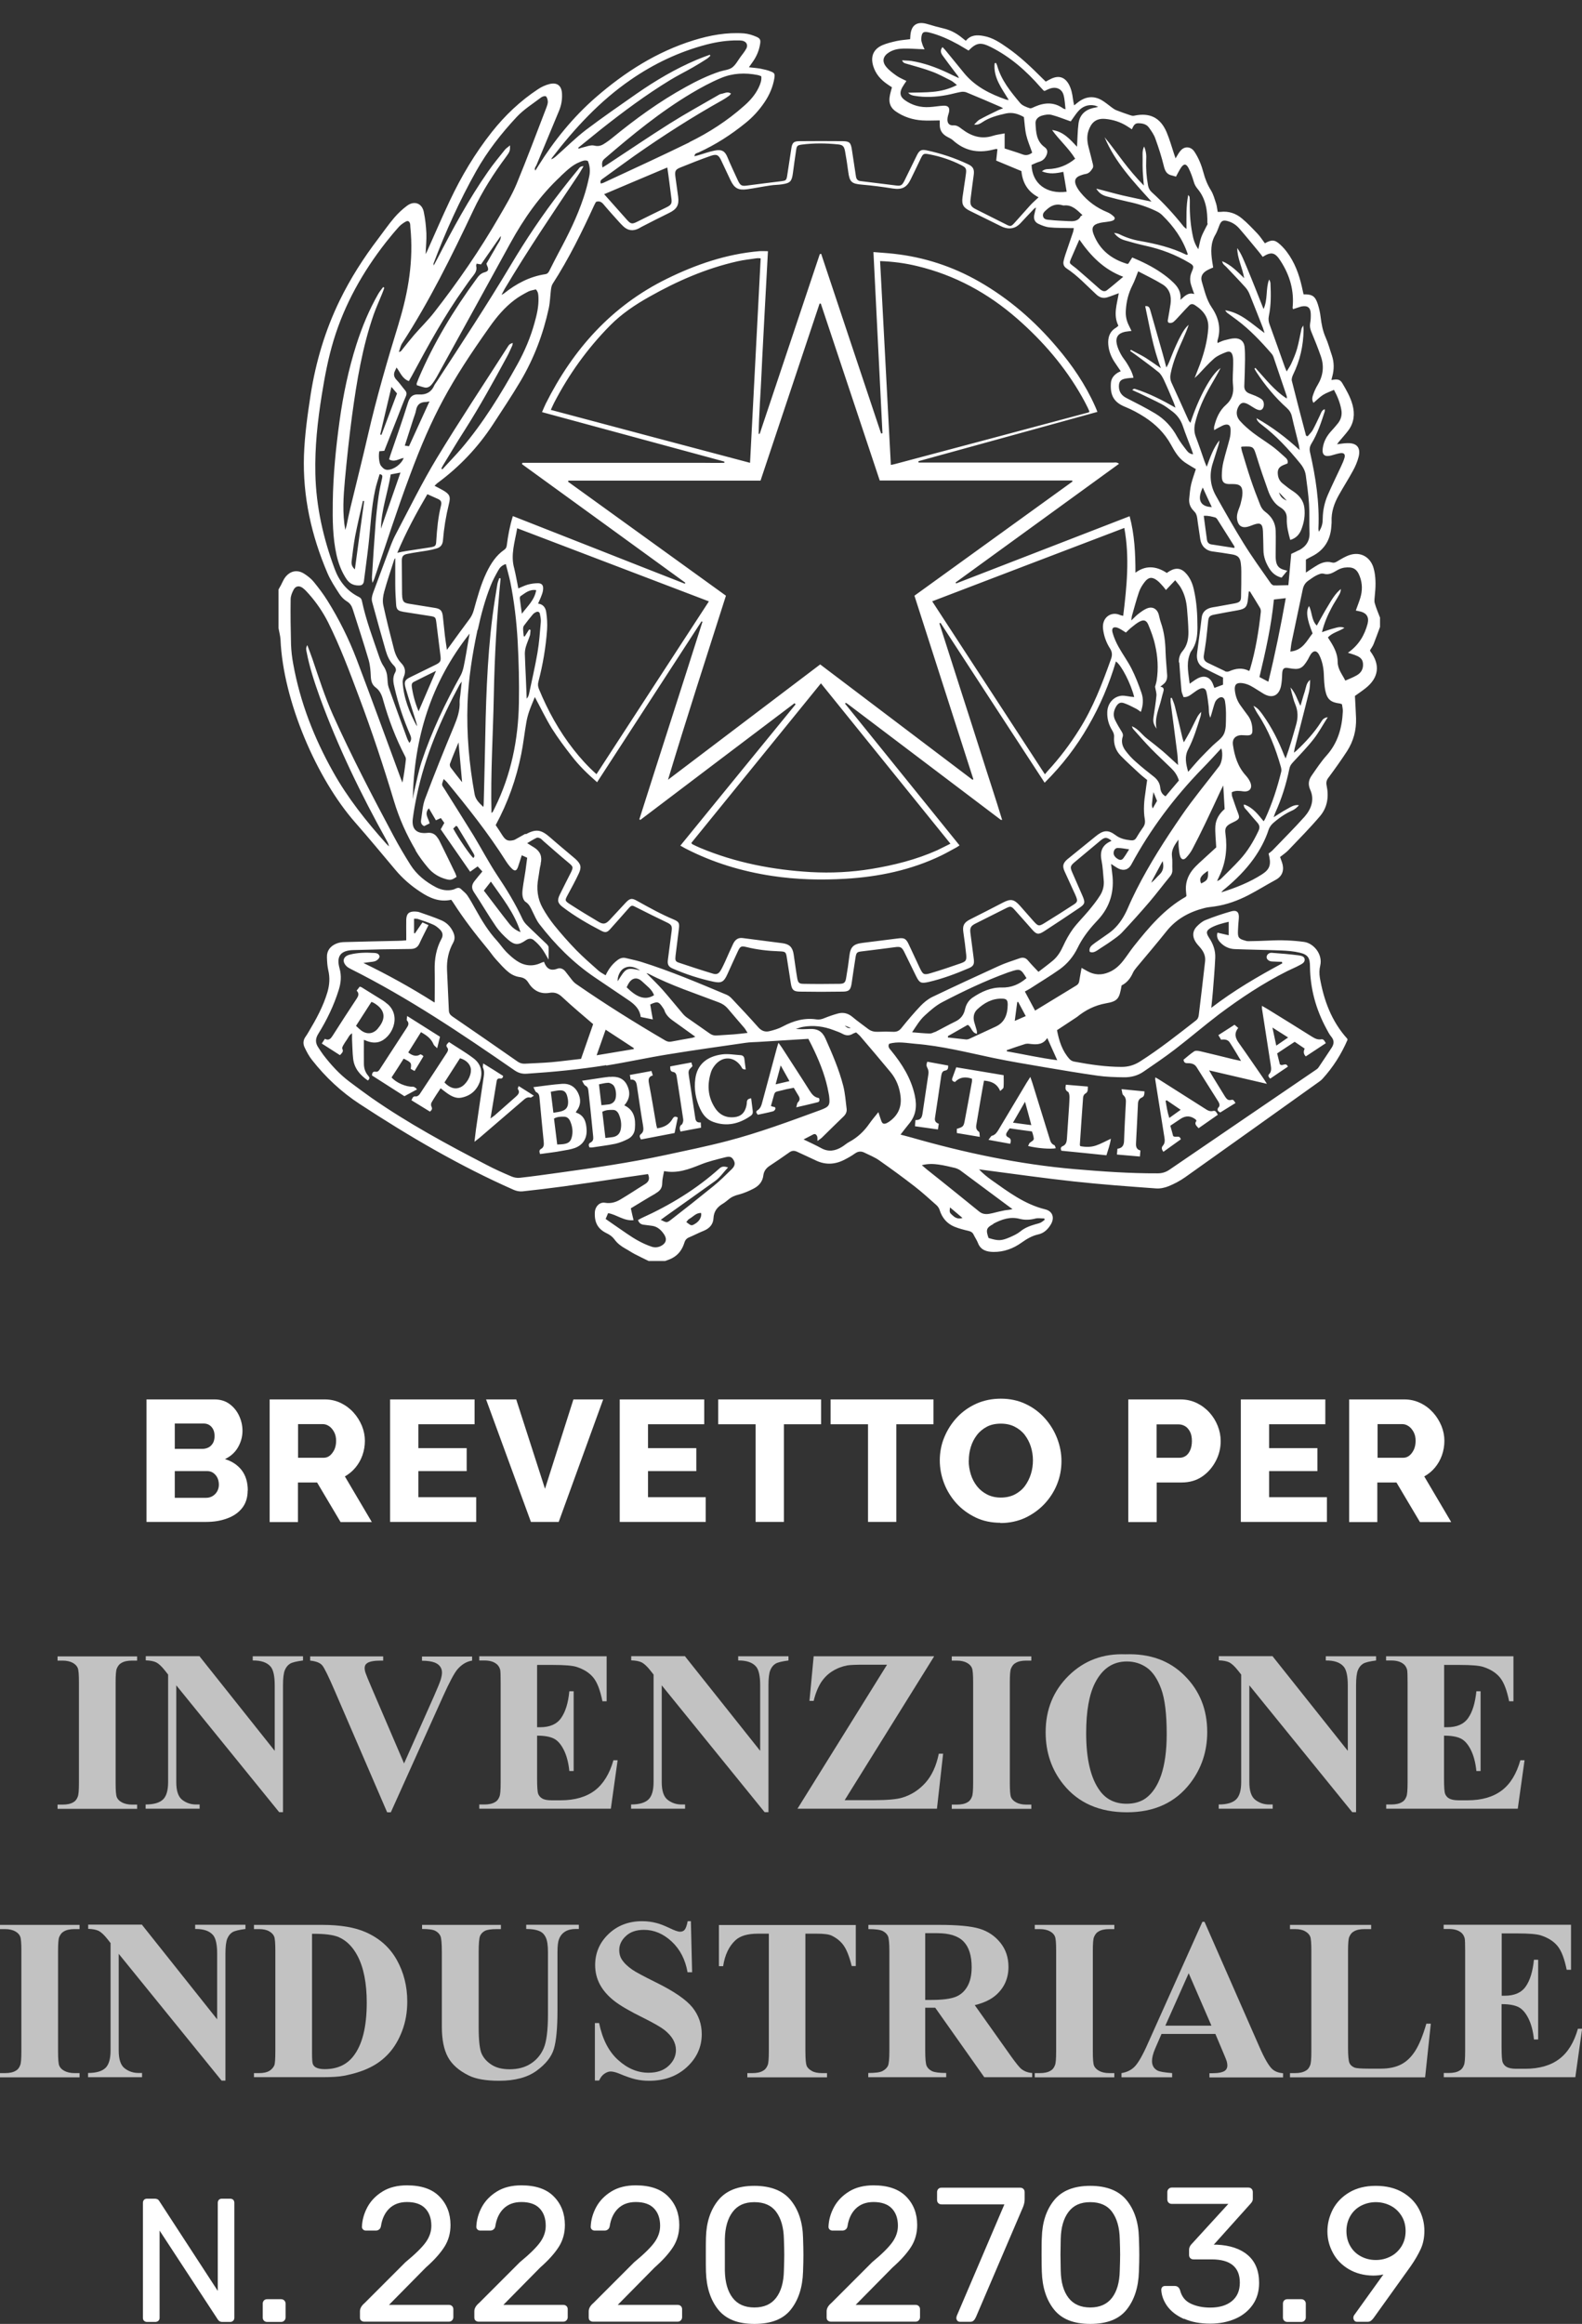<?xml version="1.0" encoding="UTF-8"?>
<svg id="Livello_1" data-name="Livello 1" xmlns="http://www.w3.org/2000/svg" xmlns:xlink="http://www.w3.org/1999/xlink" viewBox="0 0 128.07 188">
  <rect x="0" y="0" width="128.07" height="188" fill="#333333" stroke="none"/>
  <defs>
    <style>
      .cls-1 {
        fill: none;
      }

      .cls-1, .cls-2 {
        stroke-width: 0px;
      }

      .cls-2 {
        fill: #fff;
      }

      .cls-3 {
        opacity: .7;
      }

      .cls-4 {
        clip-path: url(#clippath);
      }
    </style>
    <clipPath id="clippath">
      <rect class="cls-1" x="20.9" width="92.33" height="103.33"/>
    </clipPath>
  </defs>
  <g class="cls-4">
    <path class="cls-2" d="m103,83.12c.46.29.84.53,1.28.81-.34.23-.62.42-.96.66-.1-.49-.2-.92-.31-1.46m-.26,3.75c-.14.14-.04.26.08.38.49-.34.97-.66,1.43-.97-.17-.4-.42.01-.65-.19-.06-.24-.14-.55-.22-.88.48-.32.94-.63,1.42-.94.29.2.56.38.81.55q-.18.37.09.63c.54-.35,1.07-.71,1.62-1.07-.11-.17-.16-.35-.38-.31-.29.05-.52-.08-.75-.22-1.19-.75-2.39-1.49-3.59-2.23-.13-.08-.28-.16-.45-.26,0,.1,0,.16,0,.21.24,1.52.47,3.05.71,4.57.04.27.08.52-.13.75m-4.1,2.68c-.15.21-.04.32.14.42.41-.25.81-.5,1.24-.77-.12-.14-.14-.31-.35-.25-.26.07-.38-.09-.5-.27-.32-.52-.64-1.04-.96-1.56-.1-.16-.19-.32-.33-.56,1.59.37,3.08.72,4.68,1.09-.13-.2-.2-.33-.28-.44-.66-.95-1.31-1.91-1.98-2.85-.29-.4-.42-.78-.06-1.23-.11-.1-.21-.18-.3-.26-.45.29-.87.56-1.31.84.09.14.15.25.22.37.28-.04.54-.02.7.22.31.47.59.95.92,1.5-.27-.06-.46-.1-.64-.14-.89-.22-1.79-.44-2.68-.65-.15-.03-.35-.06-.46,0-.32.21-.61.47-.88.69.04.28.19.28.37.28.27,0,.53.06.69.32.59.93,1.17,1.86,1.76,2.79.09.15.14.31.03.46m-4.3-.52s.06-.03.09-.05c.36.25.72.49,1.13.77-.31.22-.59.42-.92.66-.16-.48-.22-.93-.3-1.38m-.83-1.9c0,.09-.02.13-.01.17.25,1.55.49,3.11.74,4.66.04.24.06.48-.11.68-.16.18-.1.32.03.51.48-.34.96-.69,1.41-1.01-.11-.4-.41-.09-.62-.27-.06-.24-.14-.52-.23-.83.28-.19.55-.37.82-.55q.64-.43,1.24.05s.03.05.06.1c-.21.26,0,.4.17.6.53-.37,1.03-.72,1.56-1.09-.11-.16-.16-.36-.37-.31-.29.08-.48-.06-.7-.2-1.2-.76-2.41-1.53-3.61-2.29-.12-.08-.25-.15-.39-.23m-3.06,5.78c-.01.15-.02.28-.04.47.65.06,1.25.11,1.86.16.02-.19.03-.32.04-.49-.39-.1-.37-.41-.35-.71.05-1.01.11-2.02.15-3.02,0-.25.08-.45.31-.55.21-.09.21-.26.22-.5-.59-.06-1.19-.11-1.86-.18.06.22.05.4.13.47.23.19.24.43.22.69-.05.98-.11,1.96-.14,2.94,0,.39-.1.67-.54.72m-4.43-.21c-.18.08-.18.2-.11.37,1.21.12,2.42.24,3.65.37.13-.44.29-.84.36-1.34-.45.21-.82.42-1.21.55-.41.14-.84.13-1.27.05-.02-.06-.04-.11-.03-.15.08-1.26.17-2.51.26-3.77,0-.12.08-.28.18-.33.22-.12.2-.3.21-.57-.61-.05-1.19-.1-1.78-.15-.05.26-.08.44.17.58.09.05.12.29.12.44-.01.47-.05.95-.08,1.42-.04.65-.09,1.3-.13,1.95-.02.25-.08.47-.34.58m-4.03-1.89c.34-.58.63-1.09.98-1.7.19.68.34,1.25.51,1.89-.5-.07-.95-.12-1.49-.2m-1.69,1.05c-.09.03-.15.17-.29.34.66.12,1.21.22,1.76.32.09-.27.06-.43-.17-.53-.18-.08-.2-.24-.09-.41.06-.1.13-.19.22-.31.6.09,1.2.17,1.8.25.04.12.08.22.1.32.09.36.08.36-.25.58-.08.05-.1.17-.16.28.72.18,1.82.27,2.24.18-.04-.09-.06-.23-.12-.25-.26-.1-.32-.33-.39-.56-.46-1.48-.92-2.97-1.38-4.46-.04-.13-.09-.27-.17-.5-.13.21-.22.34-.3.47-.75,1.26-1.51,2.52-2.26,3.78-.13.22-.26.42-.53.51m-2.91-5.53c-.11.3-.21.57-.31.85-.07.18,0,.28.21.33.38-.4.85-.45,1.38-.26,0,.13,0,.24-.03.36-.18.99-.36,1.98-.55,2.97-.1.54-.13.56-.65.72v.34c.61.1,1.2.2,1.86.31-.03-.19,0-.38-.08-.42-.27-.18-.23-.43-.18-.68.11-.67.23-1.34.34-2.01.08-.48.17-.96.26-1.44.59.05,1.05.23,1.31.84.12-.12.26-.2.27-.29.03-.33.01-.67.01-.99-1.29-.22-2.54-.42-3.85-.64m-3.29,4.28c-.02.19-.03.33-.04.49.64.09,1.24.17,1.86.26.03-.18.04-.31.07-.46-.23-.08-.35-.21-.31-.47.18-1.14.34-2.29.51-3.43.03-.18.09-.37.3-.4.25-.04.26-.19.26-.41-.58-.11-1.14-.21-1.69-.31-.08.19-.09.32,0,.49.08.14.12.34.09.5-.15,1.07-.33,2.14-.48,3.21-.05.33-.16.53-.56.52m-11.33-2.89c.14-.53.26-.98.41-1.53.26.47.47.85.71,1.27-.38.09-.7.16-1.12.26m-1.47,2.1c-.15.1-.1.22.03.36.41-.09.83-.17,1.24-.28.07-.02.16-.12.18-.19.03-.14-.08-.17-.19-.18-.04,0-.08-.03-.17-.06.09-.34.18-.63.26-.93.04-.15.12-.22.27-.25.25-.05.49-.12.74-.18.2-.04.4-.07.58-.11.14.23.25.43.37.62.12.19.16.37-.04.56-.07.07-.07.21-.13.4.64-.15,1.19-.27,1.73-.41.17-.04.17-.18.11-.34-.37-.05-.57-.3-.76-.6-.73-1.16-1.48-2.3-2.22-3.45-.08-.13-.18-.25-.3-.42-.06.19-.1.3-.13.42-.39,1.45-.78,2.89-1.17,4.34-.07.27-.14.55-.41.71m-4.62-.11c.22.48.55.86,1.05,1.04,1.09.4,2.1.16,3.03-.49.13-.09.19-.21.17-.38-.05-.34-.08-.68-.13-1.04-.24.03-.34.12-.35.32,0,.16-.04.33-.09.48-.14.41-.41.66-.87.72-.71.09-1.25-.17-1.63-.76-.59-.92-.63-1.9-.3-2.91.07-.21.2-.4.34-.57.62-.72,1.53-.66,2.07.12.05.07.08.16.15.22.04.04.13.03.24.05-.04-.31-.08-.59-.11-.86-.02-.19-.13-.29-.32-.3-.5-.03-1.01-.13-1.5-.06-1.25.17-2,.84-2.15,1.96-.12.86.04,1.69.4,2.47m-1.53,1.25c-.17.17-.15.33-.07.56.56-.11,1.1-.21,1.66-.31,0-.15-.01-.25-.02-.43-.27.03-.4-.07-.44-.33-.17-1.14-.35-2.28-.52-3.43-.02-.15-.05-.31,0-.44.04-.12.17-.21.29-.35-.02-.06-.05-.16-.09-.3-.59.11-1.15.21-1.71.32,0,.23-.01.41.24.45.19.03.25.18.28.36.18,1.16.36,2.31.53,3.47.02.14-.03.34-.13.44m-4.13-3.65c.4-.04.48.24.52.56.16,1.06.31,2.12.49,3.17.04.27.06.5-.18.68-.16.13-.08.25.01.43.9-.17,1.8-.34,2.72-.52.09-.43.18-.85.26-1.25-.23-.14-.33-.06-.43.11-.27.47-.7.68-1.24.76-.03-.13-.07-.23-.08-.33-.19-1.1-.37-2.2-.58-3.29-.06-.32-.06-.56.31-.66-.04-.13-.07-.22-.11-.36-.59.11-1.17.22-1.75.32.03.15.04.24.06.37m-20.46-4.12c-.36.42-.85.5-1.31.18-.16-.11-.29-.25-.46-.4.42-.65.83-1.28,1.25-1.94.09.04.13.05.17.07.94.54,1.06,1.26.35,2.08m.76-1.99c-.11-.1-.23-.19-.35-.27-.58-.36-1.16-.72-1.74-1.08-.03-.02-.08-.02-.14-.04-.08.1-.16.21-.25.32.22.22.16.41.01.64-.66.99-1.3,1.99-1.94,2.99-.16.25-.31.44-.64.27-.09.13-.16.24-.25.38.5.32.99.63,1.47.94.15-.17.32-.28.19-.52-.03-.06.03-.19.08-.28.09-.16.19-.31.29-.45.12-.17.19-.38.42-.52,0,.2,0,.35,0,.5.03.52.03,1.04.09,1.56.09.79.57,1.33,1.19,1.76.18-.15.14-.25.04-.37-.24-.27-.35-.59-.36-.94-.01-.63,0-1.27,0-1.98.42.18.77.28,1.18.18,1.06-.28,1.92-2.07.72-3.09m4.03,3.59c.09-.38.16-.65.23-.93-.89-.56-1.74-1.1-2.66-1.68-.01.18-.06.32-.01.37.2.22.1.41-.03.6-.72,1.11-1.44,2.21-2.16,3.32-.08.13-.17.25-.35.22-.23-.04-.28.1-.3.3.88.56,1.75,1.12,2.63,1.68.35-.19.68-.37,1.02-.55q-.18-.23-.37-.22c-.53.02-1.34-.33-1.69-.75.33-.5.66-1.01.98-1.52.63.32.64.34.57.83.09.05.19.1.31.17.25-.41.49-.8.72-1.19-.06-.06-.09-.09-.13-.11-.04-.02-.08-.03-.11-.05q-.43.3-.99-.15c.34-.55.68-1.09,1.03-1.64.45.25.83.52,1.02.99.04.1.16.17.3.32m2.72,1.74c.03.51-.39,1.21-.85,1.41-.42.19-.84.07-1.29-.39.42-.65.84-1.31,1.26-1.96.53.15.86.51.89.94m.74.87c.23-.72.06-1.35-.53-1.8-.63-.48-1.33-.88-1.99-1.32-.15.16-.3.25-.14.45.11.14.05.28-.03.41-.73,1.12-1.46,2.24-2.2,3.35-.06.1-.22.2-.31.19-.24-.04-.27.12-.36.31.52.32,1.01.62,1.5.92.15-.13.21-.23.12-.41-.05-.08-.04-.24,0-.32.23-.4.49-.78.74-1.16.24.18.44.35.66.49.31.2.65.34,1.01.27.78-.15,1.29-.62,1.54-1.38m4.34,1.22c-.44-.28-.81-.52-1.23-.78-.04.13-.09.2-.07.23.2.29.03.46-.17.64-.57.5-1.13,1-1.7,1.5-.08.07-.18.13-.34.25.18-1.07.34-2.05.5-3.03.02-.13.1-.22.25-.2.14.02.24,0,.27-.21-.5-.32-1.02-.65-1.61-1.01-.01.16-.05.26-.02.34.11.24.1.48.06.74-.22,1.42-.42,2.85-.63,4.27-.04.3-.07.6-.12.99.19-.15.31-.24.42-.33,1.16-1,2.32-1.99,3.48-2.99.18-.15.34-.33.63-.26.06.02.15-.08.3-.16m3.07,3.27c-.09.44-.26.6-.72.66-.15.02-.31.02-.48.03-.09-.73-.17-1.41-.26-2.1.26-.15.54-.16.82-.15.25,0,.41.17.5.39.16.38.22.77.14,1.17m-.32-2.68c-.01.38-.2.59-.58.69-.18.05-.37.07-.61.11-.07-.6-.14-1.12-.21-1.7.23-.04.44-.09.66-.11.37-.03.56.09.66.44.05.18.09.38.08.57m.62.8c.03-.06.03-.09.05-.12.37-.47.39-.98.13-1.5-.26-.52-.72-.76-1.28-.72-.75.05-1.5.17-2.33.27.1.18.14.35.23.4.24.11.25.31.27.51.11,1.18.22,2.36.34,3.54.02.22,0,.42-.21.54-.17.09-.16.22-.09.42.32-.04.61-.08.9-.12.29-.04.59-.08.88-.14.35-.06.71-.11,1.04-.23.65-.24.98-.77.95-1.46-.03-.64-.19-1.2-.88-1.41m2.59-2.41c.15,0,.32.08.43.18.25.23.31.91.16,1.22-.1.2-.27.31-.48.35-.19.03-.38.04-.62.07-.07-.56-.13-1.11-.2-1.69.27-.05.5-.12.73-.12m-.46,2.34c.29-.15.58-.16.87-.15.23,0,.38.16.47.36.16.37.23.76.16,1.17-.06.38-.28.61-.66.67-.19.03-.37.04-.59.07-.09-.73-.17-1.42-.25-2.12m.59-2.83c-.41.04-.82.11-1.23.17-.3.04-.61.09-1,.15.11.18.16.34.26.39.22.11.24.28.26.48.05.49.11.97.16,1.46.07.72.15,1.44.22,2.17.02.2.01.38-.2.49-.19.09-.19.24-.09.41.07,0,.13,0,.19,0,.63-.1,1.26-.17,1.89-.3.35-.08.7-.22,1.03-.39.33-.17.54-.48.56-.86.06-.76-.04-1.47-.86-1.86.47-.53.5-1.08.22-1.64-.28-.57-.8-.72-1.39-.66m61.35-36.68c-.25.95-.72,1.75-1.6,2.37.22.07.39.11.54.17.32.12.64.26.68.68.04.43-.13.76-.5.97-.28.16-.58.28-.93.43-.25-.51-.62-.92-.62-1.52,0-.58-.24-1.09-.54-1.58-.08-.12-.16-.25-.25-.39.35-.39.88-.48,1.34-.78-.35-.14-.64-.01-.92.06-.28.07-.56.18-.9.29.18-.73.45-1.36.77-1.96.19-.37.43-.71.63-1.08.08-.13.12-.28.13-.45-.47.38-.76.9-1.06,1.4-.31.5-.58,1.02-.89,1.56-.45-.45-.36-1.08-.63-1.58-.26.42-.18,1.03.29,2.21-.47.58-.78,1.37-1.8,1.47.04-.31.06-.55.11-.79.29-1.41.6-2.81.89-4.22.06-.31.2-.55.46-.73.21-.14.41-.3.63-.41.18-.09.42-.2.59-.15.47.14.79-.1,1.15-.3.16-.09.36-.16.54-.19.66-.08,1.01.06,1.25.71.22.58.22,1.16.04,1.75-.1.33-.23.64-.36,1.01.13.03.27.06.41.09.47.13.67.47.55.94m-6.55-9.92c-.32-.14-.52-.29-.63-.67.25.26.42.44.63.67m.98,4.01c-.18.1-.38.18-.62.3-.07.8-.15,1.64-.23,2.53-.41,0-.79.03-1.17.02-.1,0-.23-.12-.29-.22-.74-1.06-1.5-2.11-2.18-3.21-.78-1.26-1.51-2.55-2.24-3.85-.47-.85-.53-1.75-.22-2.67.15-.45.28-.91.43-1.36.04-.13.08-.27.08-.42-.48.61-.73,1.34-1.02,2.13-.08-.2-.14-.32-.18-.44-.23-.66-.45-1.32-.7-1.97-.15-.39-.15-.77-.05-1.17.2-.81.51-1.58.89-2.32.25-.49.54-.96.81-1.44.11-.19.21-.38.35-.65-.75.49-1.79,2.43-2.44,4.44-.07-.1-.14-.16-.17-.25-.45-1-.9-2-1.36-3-.12-.26-.12-.52-.06-.78.2-.98.6-1.89,1.01-2.8.16-.36.32-.73.44-1.11-.24.21-.41.47-.56.74-.17.3-.32.61-.46.92-.14.3-.26.6-.38.9-.12.3-.22.6-.41.9-.1-.38-.19-.75-.3-1.13-.33-1.16-.66-2.31-.99-3.47-.06-.2-.11-.41-.42-.36.36,1.66.62,3.34,1.27,5.02-.46-.32-.84-.59-1.23-.84-.39-.24-.8-.43-1.2-.65-.02.03-.04.06-.06.09.16.11.32.23.48.34.6.45,1.22.89,1.81,1.37.19.15.32.39.43.61.28.6.54,1.22.8,1.84.05.12.09.24.15.43-1.1-.63-2.15-1.16-3.28-1.52-.06-.02-.13,0-.22.09.18.09.37.17.55.25.61.3,1.23.58,1.84.9.3.16.57.37.85.58.4.3.68.68.85,1.17.22.66.49,1.31.73,1.96.03.09.06.19.11.34-.26-.02-.41-.16-.53-.32-.27-.35-.55-.71-.76-1.09-.43-.8-1.02-1.43-1.78-1.89-.75-.45-1.53-.84-2.31-1.24-.4-.2-.62-.49-.63-.94,0-.39.13-.57.53-.64.2-.04.41-.05.65-.07-.1-.45-.32-.83-.55-1.2-.15-.24-.34-.45-.47-.7-.14-.26-.27-.54-.33-.82-.12-.56.11-.88.67-1,.16-.03.32-.04.52-.07-.08-.16-.14-.29-.2-.41-.2-.39-.29-.79-.26-1.24.04-.73.21-1.4.54-2.05.18-.35.31-.74.46-1.12.66.35,1.33.66,1.96,1.05.58.35.75.93.66,1.59-.06.4-.13.79-.2,1.19-.03.14-.06.3.09.34.1.03.27-.01.35-.08.18-.15.33-.33.5-.51.25-.27.5-.55.76-.81.14-.15.3-.15.48-.03.7.45,1.14,1.03,1.07,1.91-.07.99-.33,1.93-.66,2.85-.13.34-.27.69-.44,1.13.15-.14.23-.21.3-.28.42-.44.82-.9,1.28-1.3.27-.23.63-.38.97-.51.3-.11.45-.02.53.3.05.21.04.44.04.66,0,.58-.07,1.16-.01,1.73.07.64-.1,1.15-.56,1.56-.54.47-.8,1.09-.97,1.77-.02.08,0,.17,0,.29.14-.08.25-.15.37-.21.15-.07.29-.16.44-.21.32-.1.5.01.52.34.01.25-.01.51-.07.75-.16.63-.36,1.26-.51,1.89-.09.37-.13.76-.13,1.14,0,.53.2.68.72.66.06,0,.12,0,.18,0,.56,0,.78.18.77.73,0,.29-.08.58-.15.87-.06.23-.17.45-.23.67-.05.17-.08.35-.06.53.05.43.27.81.88.65.16-.04.31-.11.46-.16.55-.2.73-.08.76.52.02.5.03,1.01.04,1.52,0,.55.19,1.05.48,1.51.23.36.54.62.99.73.14-.17.28-.34.46-.56-.1-.03-.15-.04-.19-.05-.46-.11-.67-.32-.73-.78-.03-.2-.02-.41-.02-.62,0-.59.02-1.19,0-1.78-.02-.65-.32-1.15-.85-1.54-.17-.12-.31-.32-.39-.52-.28-.7-.55-1.41-.79-2.13-.25-.74-.47-1.5-.7-2.25-.03-.11-.05-.23-.07-.34.05-.01.07-.03.1-.03.92-.03.9-.02,1.17.84.28.91.59,1.81.91,2.7.1.29.24.58.42.83.14.2.33.39.53.51.38.23.59.49.57.96-.02.58.12,1.14.28,1.71.45-.13.72-.42.88-.8.24-.59.34-1.2.26-1.83-.08-.58-.43-.99-.91-1.31-.3-.19-.58-.41-.86-.64-.21-.17-.34-.41-.37-.69-.05-.4.06-.62.43-.78.12-.05.24-.1.35-.14.07-.25-.08-.4-.22-.52-.34-.31-.68-.62-1.05-.89-.49-.36-1.01-.68-1.5-1.05-.39-.3-.76-.62-1.08-.98-.28-.31-.35-.72-.14-1.12.18-.35.38-.42.73-.26.11.05.21.12.31.18.13.08.25.16.38.23.29.14.45.13.56-.03.14-.19.13-.58-.07-.74-.15-.12-.33-.2-.5-.28-.18-.08-.36-.13-.54-.21-.25-.11-.39-.3-.38-.59.03-.71.05-1.42.06-2.14,0-.35,0-.71-.04-1.06-.06-.42-.34-.66-.77-.66-.29,0-.58.09-.87.16-.18.05-.35.14-.55.22,0-.09-.01-.15,0-.2.31-.97.09-1.86-.46-2.67-.44-.64-.59-1.38-.81-2.1-.12-.41.05-.7.44-.92.14-.08.29-.14.48-.22-.03-.17-.05-.34-.08-.51-.11-.75-.14-1.48.27-2.16.14-.24.22-.52.33-.78.14-.33.29-.4.63-.31.39.1.71.31.97.61.55.63,1.07,1.27,1.6,1.91.1.12.2.26.29.38.71-.45,1.01-.36,1.46.35.74,1.15,1.1,2.39.96,3.77,0,.03.02.05.04.11.09-.03.18-.06.27-.09.14-.04.28-.1.42-.13.48-.09.72.09.74.57.01.26,0,.53-.05.8-.04.23,0,.43.08.64.28.67.55,1.34.79,2.03.28.8.18,1.58-.26,2.31-.14.23-.25.47-.34.72-.08.22-.17.45,0,.73.27-.22.5-.47.77-.64.27-.17.58-.27.89-.41.29.53.49,1.04.59,1.58.08.4,0,.77-.25,1.1-.17.22-.36.43-.55.64-.37.4-.63.86-.7,1.41-.07.53.16.71.68.58.24-.06.48-.15.73-.19.3-.05.44.09.35.38-.07.25-.19.5-.3.74-.35.75-.72,1.5-1.05,2.26-.26.6-.4,1.24-.41,1.9,0,.35-.05.7-.32,1.08-.02-.14-.03-.2-.03-.26.1-2.1-.22-4.15-.68-6.18-.06-.27-.02-.47.12-.7.49-.8.78-1.69,1.07-2.59.02-.05,0-.11,0-.19-.25.09-.29.3-.38.49-.19.4-.38.81-.59,1.2-.1.18-.27.33-.41.5-.04-.01-.08-.03-.13-.04-.39-1.48-.78-2.95-1.15-4.44-.04-.15.03-.35.1-.5.56-1.14.83-2.34.85-3.61,0-.09-.01-.18-.03-.37-.08.15-.13.21-.14.28-.12.53-.21,1.08-.36,1.61-.12.41-.29.81-.47,1.2-.09.2-.22.38-.37.63-.07-.16-.11-.26-.15-.36-.41-1.15-.81-2.29-1.23-3.44-.09-.23-.11-.45-.06-.69.18-.87.17-1.74.13-2.62,0-.11-.05-.22-.11-.33-.29.75-.09,1.59-.45,2.39-.24-.61-.46-1.16-.68-1.71-.22-.55-.44-1.1-.67-1.65-.23-.53-.43-1.09-.78-1.57,0,.83.41,1.55.56,2.43-.56-.54-1.05-1.06-1.78-1.37.04.25.2.33.32.45.53.56,1.07,1.12,1.58,1.69.15.17.27.39.35.61.36.88.7,1.77,1.05,2.65.04.11.07.22.13.41-1.04-.74-1.9-1.64-3.19-1.84.06.07.1.16.17.21.26.2.53.38.79.58,1.04.78,1.93,1.72,2.78,2.7.08.09.14.19.18.31.36,1.05.71,2.11,1.07,3.16.01.04,0,.08,0,.18-1.03-.66-1.75-1.62-2.54-2.48-.03.02-.05.04-.08.06.05.09.1.19.16.28.7,1.07,1.52,2.06,2.47,2.91.22.2.35.42.41.71.17.77.38,1.53.56,2.29.02.1.03.2.06.4-1.11-1.03-2.24-1.87-3.49-2.58.04.23.21.37.38.5,1.2.9,2.2,1.99,3.14,3.14.25.3.42.62.47.99.1.76.21,1.53.26,2.3.05.77.01,1.55.04,2.32.03.68-.28,1.13-.86,1.44m-7.38-26.46c0,.08-.06.16-.1.24-.14.29-.31.58-.42.88-.11.31-.16.63-.24.98-.2-.28-.33-.58-.41-.9-.22-.96-.3-1.94-.28-2.92,0-.13,0-.27-.02-.4,0-.04-.04-.07-.11-.17-.18.93-.14,1.81-.14,2.75-.1-.09-.19-.14-.24-.21-.79-.99-1.64-1.92-2.58-2.77-.16-.15-.25-.32-.29-.53-.13-.69-.18-1.38-.15-2.08.02-.34,0-.68-.17-1.08-.18.38-.11.72-.12,1.04-.01.33,0,.66.01.98.02.34.05.68.09,1.14-.65-.66-1.17-1.29-1.67-1.94-.5-.66-.98-1.33-1.51-1.97.84,2.01,2.31,3.57,3.8,5.21-.82-.17-1.56-.32-2.3-.49-.73-.17-1.44-.38-2.17-.56.2.35.49.53.81.62.59.16,1.18.31,1.77.44.77.16,1.52.4,2.23.74.2.09.4.21.55.37.91.89,1.64,1.91,2.05,3.15-.04.01-.09.05-.12.03-1.2-.59-2.48-.89-3.78-1.12-.57-.1-1.12-.28-1.64-.54-.13-.06-.27-.09-.43-.11.22.31.52.5.86.6.57.17,1.14.32,1.72.45,1.23.27,2.39.71,3.47,1.35.41.24.43.3.24.74-.16.36-.17.72-.05,1.09.07.22.15.45.25.72-.49-.16-.77.16-1.12.47.08-.63-.21-1.06-.59-1.42-.3-.29-.63-.55-.97-.78-.72-.5-1.51-.88-2.34-1.23-.11.18-.21.34-.31.49-.04.01-.07.04-.09.03-1.28-.38-2.24-1.13-2.73-2.4-.2-.52-.06-.78.49-.91.19-.05.38-.06.57-.09.16-.03.33-.04.48-.1.18-.07.23-.21.09-.34-.15-.14-.32-.26-.51-.34-.86-.35-1.58-.87-2.17-1.59-.14-.17-.27-.36-.36-.56-.19-.41-.06-.69.36-.83.12-.04.25-.09.38-.11.31-.04.46-.26.6-.48.05-.08.04-.22.01-.33-.11-.46-.23-.92-.35-1.38-.11-.44-.15-.88,0-1.32.21-.61.57-1.02,1.36-.95.64.06,1.22.25,1.75.58.13.08.25.16.4.26.11-.23.2-.49.5-.49.34,0,.67.06.88.35.21.29.42.59.53.92.26.72.5,1.46.68,2.21.1.41.25.67.67.75.1.02.19.06.31.09.13-.24.25-.48.39-.7.24-.37.44-.37.64.03.17.34.3.71.41,1.08.06.22.16.4.31.58.68.81.81,1.79.79,2.81m-8.79-9.45c-.2.04-.34.07-.47.1-.66.16-1.08.58-1.17,1.25-.08.61-.08,1.24-.12,1.88-.56-.59-1.11-1.24-2.02-1.35.58.81,1.34,1.46,1.87,2.32-.65.54-1.38.82-2.21.84q-.28,0-.48.18c.59.25,1.16.17,1.73.04.09.54.18,1.08.27,1.61-1.62.22-2.8-.66-2.84-2.17.21-.09.43-.2.67-.27.26-.09.42-.26.53-.5.12-.28.1-.49-.15-.67-.67-.49-.69-1.21-.73-1.92-.02-.32.22-.53.5-.62.26-.08.57-.13.82-.06.51.13,1,.34,1.53.52.18-.24.36-.53.57-.78.36-.43.83-.62,1.39-.5.08.02.16.06.31.13m-2.69.17c-.1-.04-.15-.04-.18-.06-.73-.53-1.49-.5-2.28-.16-.15.06-.33.18-.45.13-.27-.09-.59-.21-.76-.41-.77-.92-1.54-1.85-1.87-3.05-.02-.07-.06-.13-.09-.2-.04,0-.07.02-.11.03-.12,1.15.57,2.02,1.14,2.96-.08,0-.14,0-.2-.02-1.29-.45-2.49-1.04-3.39-2.12-.51-.62-1.01-1.24-1.52-1.86-.07-.09-.16-.17-.25-.27-.21.25-.14.47,0,.67.35.49.72.97,1.09,1.46.08.11.19.21.24.38-.31-.14-.61-.28-.91-.43-.94-.44-1.92-.8-2.95-.96-.23-.03-.46-.03-.74-.05.08.22.23.24.37.28.68.2,1.38.38,2.04.63.53.19,1.02.47,1.53.72.17.08.3.22.5.37-.65.33-1.29.49-1.95.55-.64.06-1.28.05-2,.07.17.19.35.22.51.25.88.15,1.75.1,2.61-.06.38-.07.75-.18,1.13-.25.15-.03.33-.02.46.03.93.38,1.86.78,2.78,1.18.05.02.1.06.2.11-.15.06-.27.09-.37.14-.52.25-1.04.5-1.55.78-.14.08-.25.22-.43.4.32.04.49-.08.66-.19.58-.39,1.23-.56,1.91-.71.55-.12,1.02.04,1.46.29.06.5.08.99.19,1.46.11.47.31.92.48,1.42-.22.17-.47.26-.78.14-.48-.18-.98-.32-1.45-.48v-1.22c-.33.07-.66.1-.96.2-.94.3-1.75.02-2.5-.55-.21-.16-.4-.32-.71-.3-.31.02-.47-.17-.46-.48,0-.19.07-.38.12-.56.09-.39-.05-.57-.45-.55-.37.02-.74.09-1.11.11-.73.05-1.41-.13-2.01-.56-.39-.28-.44-.59-.22-1.01.1-.18.22-.35.35-.54-.27-.14-.55-.25-.78-.41-.31-.22-.63-.45-.87-.75-.35-.44-.24-.86.25-1.16.35-.22.75-.29,1.15-.3.43-.01.86.02,1.29.04.13,0,.26.01.43.02-.06-.14-.12-.23-.15-.32-.05-.17-.13-.35-.12-.52.03-.55.17-.64.66-.52.83.21,1.59.56,2.34.97.28.16.56.33.83.49.64-.65.98-.69,1.79-.29,1.58.79,2.88,1.93,4.03,3.25.08.09.16.18.24.26.02.02.05.03.09.05.14-.06.28-.14.43-.19.5-.18.97.01,1.11.51.1.36.11.75.16,1.16m1.21,8.69c-.22.38-.59.38-.97.36-.5-.03-1.01-.04-1.51-.1-.2-.02-.48-.01-.55-.29-.06-.26.14-.4.3-.55.36-.33.77-.49,1.26-.35.04.01.09.03.13.02.66-.07,1.06.37,1.5.78-.09.06-.15.09-.18.13m3.47,4.87c-.47.39-.88.75-1.31,1.08-.2.15-.4.07-.66-.17-.61-.54-1.22-1.08-1.84-1.61-.08-.07-.17-.12-.25-.19-.29-.22-.3-.24-.17-.55.21-.5.44-1,.69-1.58.93,1.34,1.98,2.42,3.55,3.01m6.44,17.05c.24.53.48,1.06.73,1.58-.82-.02-1.26-.49-.73-1.58m1.04,2.44c.06.02.11.09.15.15.46.72.92,1.45,1.37,2.17.01.02,0,.06,0,.13-.63-.1-1.25-.19-1.87-.29-.25-.04-.34-.22-.36-.44-.08-.61-.17-1.23-.25-1.87.35-.03.66.06.96.14m-53.82-8.71c.11-.23.18-.41.27-.58,1.2-2.31,2.7-4.4,4.53-6.25.94-.95,2.03-1.68,3.19-2.33,2.25-1.27,4.59-2.29,7.12-2.86.52-.12,1.05-.17,1.58-.25.08-.01.17,0,.3.01-.29,5.5-.57,10.98-.86,16.54-5.38-1.42-10.71-2.84-16.12-4.28m39.13-15.79c-.07.33.03.6.34.74.28.13.58.25.88.28.56.06,1.13.04,1.69.06.09,0,.17,0,.29,0-.02.13-.03.23-.06.32-.21.62-.42,1.24-.63,1.85-.06.17-.1.34-.14.51-.05.24.03.44.24.58.9.59,1.63,1.39,2.41,2.11.27.25.56.34.9.23.3-.09.58-.21.92-.33-.14.88-.47,1.75-.03,2.63-.08.06-.13.13-.21.17-.51.31-.65.79-.61,1.34.04.54.24,1.04.55,1.49.15.22.3.44.46.68-.11.06-.21.09-.29.15-.3.2-.49.46-.51.84-.06.97.25,1.53,1.15,1.89.57.23,1.1.52,1.61.85.87.57,1.59,1.28,2.1,2.2.29.53.6,1.07,1.11,1.43.29.2.6.37.91.56-.13.41-.28.81-.38,1.22-.09.39-.12.79-.16,1.19-.03.38.1.7.37.97.17.16.25.34.28.58.07.57.17,1.14.25,1.72.08.54.45.91.99.98.53.07,1.06.15,1.59.24.47.08.64.26.7.72.03.22.04.44.04.67,0,.67,0,1.34-.02,2.01,0,.38-.11.48-.5.56-.5.09-.99.18-1.49.27-.17.03-.35.05-.52.1-.38.12-.63.36-.68.79-.11.96-.25,1.91-.37,2.87-.07.54.1.97.6,1.23.49.25.98.49,1.5.74v.58c-.22.08-.45.17-.7.26-.03-.08-.06-.18-.1-.27-.22-.61-.7-.8-1.27-.49-.21.11-.39.26-.63.42-.09-.79-.27-1.53-.03-2.27.04-.13.08-.26.16-.37.42-.57.5-1.23.5-1.91,0-1.04-.06-2.08-.3-3.1-.1-.44-.27-.85-.56-1.2-.41-.5-.86-.58-1.41-.25-.07.04-.15.1-.21.14q-1.36-.9-2.54-.02c0-1.55-.07-3.07-.47-4.57-4.71,1.82-9.38,3.63-14.05,5.44-.01-.03-.03-.05-.04-.08,4.4-3.19,8.81-6.39,13.23-9.6-.17-.15-.34-.1-.48-.1-2.22,0-4.43,0-6.64,0h-9.11s0-.07-.01-.11c4.81-1.32,9.62-2.65,14.49-3.99-.07-.17-.12-.32-.19-.46-.78-1.75-1.85-3.32-3.09-4.77-1.8-2.13-3.88-3.93-6.31-5.32-2.14-1.22-4.44-1.97-6.89-2.24-.53-.06-1.06-.09-1.65-.14.25,4.92.49,9.79.73,14.66-.03,0-.07.01-.11.02-1.62-4.85-3.24-9.69-4.85-14.53-.04,0-.05,0-.06,0-.01,0-.03,0-.04.02-.02.02-.03.05-.04.08-1.61,4.81-3.22,9.62-4.83,14.43,0,0-.02.01-.09.05.02-1.66.16-3.29.23-4.92.07-1.63.17-3.26.25-4.9.09-1.65.18-3.29.27-4.98-.26,0-.5-.02-.72,0-2.64.23-5.1,1.07-7.46,2.23-4.48,2.2-7.6,5.71-9.81,10.11-.1.2-.18.41-.3.68,4.96,1.34,9.86,2.67,14.76,4,0,.03,0,.07,0,.1-.59.02-1.19,0-1.79,0-.61,0-1.22,0-1.83,0h-12.73s-.02.07-.03.11c4.41,3.2,8.82,6.39,13.22,9.59-.01.03-.03.06-.04.08-2.32-.9-4.63-1.82-6.95-2.73-2.32-.91-4.63-1.82-6.97-2.74-.25.8-.39,1.57-.49,2.35-.02.16-.06.27-.2.37-.67.46-1.09,1.12-1.44,1.84-.47.98-.75,2.03-1.04,3.07-.08.28-.2.52-.38.75-.51.68-1,1.36-1.5,2.05-.08.1-.16.21-.29.39-.06-.44-.12-.78-.16-1.13-.06-.53-.11-1.06-.17-1.59-.05-.44-.19-.6-.63-.67-.7-.12-1.41-.22-2.11-.34-.41-.07-.5-.16-.55-.57,0-.06,0-.12-.01-.18,0-.91-.02-1.81-.02-2.72,0-.36.1-.49.44-.56.54-.11,1.08-.18,1.63-.27.25-.04.5-.1.74-.17.32-.09.49-.3.52-.65.08-.99.24-1.97.48-2.94.16-.62.06-.81-.5-1.13-.2-.12-.42-.22-.66-.35.1-.09.17-.18.26-.24,1.76-1.3,3.25-2.87,4.45-4.7.76-1.17,1.54-2.33,2.25-3.53,1.09-1.84,1.84-3.82,2.29-5.91.1-.47.11-.97.17-1.46.02-.17.05-.36.14-.5,1.31-2.03,2.37-4.19,3.37-6.37.04-.09.1-.18.14-.26.26-.09.44,0,.6.19.41.49.84.96,1.27,1.44.11.12.22.24.34.35.37.35.78.4,1.23.18.09-.05.18-.1.27-.15.74-.38,1.48-.76,2.22-1.12.61-.3.81-.63.72-1.31-.07-.53-.15-1.06-.22-1.59-.06-.47-.02-.6.4-.77.81-.33,1.63-.65,2.45-.94.49-.17.65-.08.87.4.25.52.49,1.05.74,1.57.31.65.63.83,1.35.73.63-.09,1.26-.22,1.89-.31.31-.05.62-.04.93-.09.67-.1.79-.24.88-.91.08-.62.17-1.24.26-1.85.05-.35.1-.4.44-.45.98-.13,1.96-.12,2.94-.02.39.04.5.14.58.55.1.56.19,1.11.26,1.67.11.84.28.97,1.14,1.04.83.07,1.65.18,2.47.31.72.11,1.12-.07,1.44-.73.28-.56.54-1.12.81-1.68.21-.43.24-.44.73-.35.88.17,1.72.45,2.52.85.42.21.48.29.41.77-.08.62-.19,1.23-.27,1.85-.08.61.08.85.64,1.12.75.36,1.49.74,2.23,1.1.13.07.27.13.4.19.54.21,1.02.12,1.42-.31.31-.34.63-.67.95-1.01.09-.1.17-.2.31-.26-.05.2-.1.39-.14.59m-29.71-3.84c.06.39.11.77.16,1.15.06.47.12.94.18,1.41.04.37-.03.48-.38.66-.8.39-1.6.78-2.4,1.18-.4.2-.51.19-.81-.14-.61-.68-1.22-1.37-1.86-2.09,1.69-.72,3.38-1.43,5.11-2.16m1.8-2.04c-2.29,1.12-4.61,2.18-6.93,3.26-.07.04-.16.05-.25.08-.11-.26.09-.34.22-.44.83-.6,1.66-1.21,2.49-1.8,2.31-1.62,4.68-3.14,7.15-4.52.18-.1.35-.22.52-.34.06-.04.1-.11.16-.18-.29-.2-.55-.01-.81.03-.1.01-.19.08-.28.13-1.3.75-2.61,1.47-3.88,2.27-1.68,1.06-3.33,2.18-4.99,3.27-.13.09-.27.17-.45.28-.05-.29-.06-.51.16-.7,2.24-1.93,4.53-3.81,7.07-5.32.76-.45,1.55-.88,2.37-1.22.95-.4,1.96-.44,2.97-.24.1.02.19.06.29.1.04.34-.08.63-.21.91-.28.59-.7,1.06-1.19,1.49-1.34,1.19-2.84,2.16-4.44,2.94m4.62-7.57c-.12.23-.3.44-.46.66-.22.3-.4.66-.69.87-.27.19-.66.21-1,.32-.96.32-1.87.76-2.75,1.25-2.13,1.17-4.08,2.59-5.96,4.13-.16.13-.33.26-.5.37-.28.19-.53.34-.93.24-.31-.08-.69.1-1.03.17-.08.02-.16.05-.24.08-.01-.03-.03-.05-.04-.08.61-.49,1.22-.99,1.83-1.48,1.81-1.43,3.65-2.8,5.62-4,.59-.36,1.22-.67,1.83-1.02.37-.21.74-.44,1.1-.67.12-.07.22-.18.32-.27-.02-.03-.03-.06-.05-.08-.36.13-.72.26-1.07.41-1.72.73-3.31,1.67-4.84,2.73-1.39.97-2.78,1.93-4.13,2.95-.82.63-1.56,1.37-2.34,2.06-.13.12-.26.23-.45.31.02-.05.03-.1.06-.13,1.84-2.39,3.87-4.59,6.37-6.31,1.88-1.3,3.93-2.27,6.15-2.85.82-.21,1.66-.34,2.51-.33.12,0,.24,0,.36.02.35.07.5.34.33.66m-15.01,10.29c.47-.43.92-.89,1.53-1.13.2-.08.41-.19.66-.09.17.4.2.83.11,1.25-.12.58-.27,1.16-.46,1.72-.51,1.54-1.23,2.99-2,4.42-.26.48-.5.97-.75,1.46-.07.15-.15.28-.34.31-1.27.19-2.36.77-3.35,1.56-.03.03-.07.04-.2.11.11-.2.18-.34.25-.47,1.87-3.14,3.92-6.17,5.95-9.2.15-.22.27-.45.44-.73-.25-.02-.34.13-.43.25-.47.57-.94,1.15-1.39,1.74-1.5,1.93-2.85,3.95-4.1,6.05-1.9,3.18-3.93,6.26-5.95,9.36-.07.11-.16.22-.22.34-.23.54-.68.76-1.22.72-.58-.04-.78.25-.93.75-.42,1.36-.9,2.7-1.36,4.05-.05.14-.09.28-.14.45.44.27.8-.06,1.18-.11-.19.5-.79.94-1.29.96-.26.01-.41-.16-.55-.33-.16-.2-.21-.86-.13-1.18.12,0,.25-.02.4-.03.37-.94.74-1.88,1.11-2.81.21-.54.41-1.08.64-1.61.08-.19.06-.33-.07-.48-.23-.27-.43-.57-.68-.83-.23-.24-.27-.47-.13-.75.04-.07.07-.15.12-.26.31.4.46.91,1,1.1.09-.16.18-.31.26-.46,1.3-2.42,2.62-4.83,4.22-7.07.23-.33.46-.66.71-.97.19-.24.34-.48.26-.81-.01-.05.01-.11.03-.19.12.02.23.04.36.06.54-.77,1.07-1.53,1.6-2.3.02.31-.17.51-.3.74-.14.26-.29.52-.44.77-.14.24-.28.49-.42.73.02.05.03.09.04.13.16.34.14.48-.2.57-.32.09-.49.31-.66.55-1.84,2.51-3.45,5.16-4.67,8.03-.06.14-.11.28-.16.41,0,.02,0,.06.01.14.2.06.42.14.65.19.22.04.41-.07.55-.24.15-.18.28-.38.4-.59,1.99-3.61,3.99-7.22,5.97-10.84,1.1-2,2.4-3.86,4.08-5.42m-3.57.62c-.38.91-.9,1.77-1.4,2.63-1.57,2.72-3.35,5.3-5.28,7.77-.49.63-1.07,1.19-1.6,1.8-.36.42-.7.85-1.04,1.28-.04.05-.09.1-.21.11.09-.23.13-.49.26-.69,2.22-3.42,4.02-7.07,5.76-10.75.73-1.55,1.65-2.99,2.67-4.36.29-.4.32-.47.31-.91-.16.14-.32.23-.42.36-.46.58-.94,1.15-1.36,1.76-1.56,2.23-2.85,4.62-4.1,7.04-.09.17-.18.34-.3.56,0-.09-.02-.14-.01-.17.97-2.57,2.1-5.07,3.45-7.47.9-1.6,2.03-3.04,3.28-4.38.57-.61,1.31-1.07,1.98-1.58.1-.08.34-.14.39-.08.1.09.14.28.15.43,0,.14-.05.29-.1.43-.8,2.08-1.58,4.16-2.43,6.22m-10.13,16.42c.2.23.32.37.45.53-.42,1.12-.84,2.24-1.26,3.35-.03-.01-.07-.02-.1-.03.29-1.25.59-2.49.91-3.85m-2.96,14.76c-.27-.23-.29-.47-.26-.7.08-.66.16-1.32.28-1.98.19-.96.41-1.91.63-2.86.03,0,.07.01.1.02-.25,1.82-.5,3.63-.75,5.52m2.11-3.29c.02-1.49.55-2.89.79-4.39.27-.05.5-.09.79-.15-.54,1.55-1.06,3.05-1.58,4.54m2.27-6.67c-.08-.01-.19-.03-.34-.05.24-.75.47-1.47.7-2.18.07-.22.17-.45.21-.68.08-.45.33-.66.78-.67.1,0,.2-.03.31-.05-.56,1.22-1.1,2.41-1.66,3.63m-.82-9.97c-.92,2.99-1.8,6-2.5,9.05-.45,1.97-.95,3.92-1.42,5.88-.12.49-.22.99-.32,1.48-.03.11-.07.22-.1.33-.24-1.36-.15-2.69-.03-4.02.16-1.74.35-3.49.58-5.22.38-2.78.83-5.55,1.76-8.21.2-.56.45-1.1.67-1.65.07-.16.12-.32.18-.49-.03-.02-.06-.04-.09-.06-.13.18-.28.35-.39.54-.75,1.3-1.32,2.69-1.78,4.12-.64,2.01-1.07,4.07-1.36,6.17-.3,2.18-.52,4.37-.55,6.57-.02,1.43-.01,2.85.3,4.26.14.63.36,1.23.69,1.78.16.27.35.52.66.63.16.06.34.08.52.07.2,0,.32-.13.35-.34.12-.97.26-1.94.37-2.92.17-1.49.22-2.99.54-4.46.09-.43.24-.85.36-1.28.23.03.24.14.21.29-.11.49-.22.99-.29,1.48-.1.7-.18,1.41-.24,2.12-.11,1.48-.21,2.96-.3,4.44,0,.15,0,.29.05.46.04-.1.09-.2.13-.3.95-2.78,1.84-5.58,2.87-8.33,1.84-4.96,3.3-7.59,6.48-12.08.58-.82,1.22-1.58,2.02-2.18.34-.26.72-.47,1.1-.67.19-.1.42-.12.62-.18.2.21.2.44.21.66.03.71-.13,1.39-.32,2.06-.32,1.16-.79,2.27-1.37,3.32-1.34,2.41-2.77,4.75-4.56,6.85-.49.57-1.02,1.11-1.53,1.67-.03-.02-.05-.04-.08-.06.05-.1.09-.2.15-.29.58-.95,1.15-1.91,1.75-2.84,1.23-1.93,2.33-3.93,3.42-5.94.16-.29.28-.59.42-.88.02-.05.02-.11.04-.22-.12.05-.2.07-.25.12-.06.04-.1.11-.14.17-1.92,3-3.9,5.97-5.75,9.02-1.21,2-2.25,4.12-3.34,6.19-.28.52-.47,1.09-.68,1.64-.39,1.03-.76,2.06-1.15,3.09-.09.25-.14.49-.07.74.36,1.31.72,2.63,1.1,3.94.13.44.32.86.66,1.2.14.14.22.34.11.53-.25.43-.16.86-.05,1.3.3,1.29.72,2.54,1.25,3.75.1.23.14.44-.06.67-.06-.13-.14-.24-.18-.36-.51-1.38-1.01-2.76-1.5-4.14-.08-.23-.08-.5-.1-.75-.02-.35-.11-.66-.31-.96-.15-.22-.25-.47-.34-.72-.51-1.5-1.08-2.99-1.41-4.55-.03-.17-.11-.26-.25-.33-.97-.48-1.59-1.27-1.96-2.27-.92-2.48-1.5-5.03-1.56-7.69-.05-2.15.18-4.27.52-6.38.24-1.5.52-2.98.96-4.43.89-2.92,2.36-5.53,4.24-7.93.34-.43.69-.85,1.06-1.26.15-.16.34-.29.53-.4.19-.1.31-.03.36.18.02.09.01.18.02.27.27,2.66-.16,5.24-.94,7.77m7.46,45.17c.91,1.31,1.89,2.51,2.4,4.09-.4-.16-.67-.38-.88-.64-.71-.89-1.39-1.81-2.09-2.72.2-.25.37-.47.57-.73m-2.81-4.5s.08.02.09.04c.44.72.87,1.44,1.3,2.16.08.14.14.26,0,.39-.24-.19-1.21-1.6-1.63-2.38.09-.08.16-.15.23-.22m-.43-4.71c-.06-.08-.1-.23-.06-.32.2-.55.43-1.09.69-1.72.1,1.12.19,2.13.29,3.22-.34-.43-.63-.79-.91-1.17m-2.88,6.66c.3.51.66.99,1.04,1.44.38.45.88.76,1.45.91.36.1.47.07.85-.18-.03-.09-.05-.19-.09-.27-.42-.87-.84-1.74-1.27-2.6-.07-.15-.16-.29-.26-.41-.19-.23-.45-.32-.76-.28-.86.09-1.27-.31-1.16-1.16.08-.62.19-1.23.32-1.84.66-3.2,1.94-6.16,3.48-9.02.03-.05.07-.09.16-.22-.05.44-.08.78-.12,1.12-.02.16-.05.32-.05.49.04.72-.19,1.36-.46,2.01-.81,1.94-1.6,3.9-2.34,5.87-.2.53-.23,1.13-.32,1.7-.03.19,0,.39.25.5.13-.06.29-.14.44-.22-.08-.41-.47-.77-.06-1.22.19.32.38.64.57.97.13-.06.25-.11.4-.18.09.12.18.25.28.39-.09.16-.18.32-.29.52.78,1.12,1.57,2.27,2.38,3.43.21-.15.4-.28.61-.43.13.14.25.27.38.41-.22.27-.43.51-.63.77-.22.28-.28.55-.06.89.61.91,1.16,1.87,1.78,2.77.28.41.64.78,1.02,1.11.52.44.84.42,1.4.03.23-.16.46-.18.66-.01.24.2.46.42.64.67.19.25.34.54.55.9,0-.4.02-.71,0-1.01-.01-.11-.13-.23-.22-.31-.5-.49-1.02-.96-1.51-1.45-.15-.14-.28-.31-.37-.49-.58-1.26-1.3-2.43-2.07-3.58-.68-1.03-1.25-2.12-1.89-3.18-.77-1.25-1.56-2.49-2.34-3.74-.27-.43-.28-.31-.09-.85.09.09.18.16.25.24,1.7,2.06,3.37,4.16,4.8,6.42.13.2.27.39.44.56.26.27.41.23.53-.12.1-.29.19-.59.3-.93.15.07.28.12.44.2-.05.36-.09.71-.14,1.06-.07.47-.16.94-.22,1.41-.03.22-.05.45-.01.66.03.16.11.36.24.44.3.19.42.49.56.78.17.34.32.71.55,1.01,1.28,1.66,2.74,3.13,4.48,4.31.8.54,1.6,1.08,2.4,1.62.15.1.3.2.44.3.45.32.82.69.89,1.29.31.06.61.12.98.2-.08-.45-.15-.83-.21-1.21.58-.27.69-.24,1.01.24.04.06.09.12.12.19.14.47.51.75.89,1.01.53.38,1.06.76,1.63,1.17-.12.04-.19.08-.26.09-.55.1-1.11.19-1.66.3-.19.04-.34.01-.5-.08-2.46-1.44-4.88-2.95-7.22-4.57-.13-.09-.25-.21-.35-.34-.18-.22-.34-.45-.52-.67-.17-.22-.42-.33-.67-.23-.56.21-.88-.03-1.07-.56-.1.03-.16.05-.23.08-.69.33-1.37.25-1.99-.17-.3-.2-.58-.46-.84-.72-.27-.28-.48-.6-.74-.89-.7-.76-1.23-1.63-1.73-2.53-.22-.39-.43-.78-.68-1.15-.13-.19-.33-.33-.5-.5-.23-.23-.44-.01-.65.04-.48.12-.95.03-1.38-.19-.84-.44-1.57-1.02-2.08-1.83-.47-.75-.93-1.52-1.35-2.31-1.72-3.22-3.41-6.46-4.91-9.79-.66-1.48-1.15-3.02-1.67-4.55-.12-.34-.25-.68-.41-1.11-.14.24-.09.39-.06.54.24,1.26.64,2.47,1.07,3.67,1.47,4.03,3.34,7.87,5.42,11.61.08.14.15.28.18.46-.08-.08-.16-.15-.23-.23-1.61-1.8-3.11-3.68-4.29-5.79-1.54-2.74-2.67-5.63-3.23-8.73-.1-.52-.16-1.06-.18-1.59-.03-1.22-.05-2.44-.03-3.65,0-.27.12-.55.25-.79.16-.29.45-.33.72-.13.19.14.35.32.51.5.61.69,1.13,1.45,1.55,2.28.97,1.94,1.73,3.97,2.49,6,1.05,2.79,1.99,5.62,2.85,8.48.42,1.4,1.02,2.73,1.76,3.98m17.64,16.07c-.98.16-1.95.32-3,.5.25-.72.48-1.37.73-2.07.79.52,1.54,1,2.28,1.49,0,.03,0,.06-.01.09m-2.22,1.32c1.68-.27,3.35-.64,5.04-.91,2.08-.34,4.17-.63,6.25-.93.34-.05.68-.05,1.02-.07,1.33-.08,2.66-.16,4.05-.25.15.29.33.63.49.98.51,1.09.94,2.21,1.15,3.41.01.07.03.14.04.22.09.76.02.88-.7,1.15-2.49.91-4.98,1.84-7.56,2.51-1.65.43-3.32.77-4.99,1.13-2.88.62-5.78,1.04-8.69,1.44-1.03.14-2.06.29-3.09.4-.22.03-.48-.02-.69-.11-.68-.29-1.36-.59-2.02-.94-3.19-1.65-6.35-3.36-9.31-5.42-.59-.42-1.18-.85-1.76-1.29-.83-.62-1.52-1.38-2.14-2.19-.14-.19-.27-.39-.4-.59-.25-.37-.25-.71,0-1.11.69-1.11,1.26-2.29,1.65-3.54.18-.57.24-1.13.07-1.75-.28-.99.09-1.45,1.1-1.48,1.54-.05,3.09-.08,4.63-.09.36,0,.59-.12.74-.45.22-.48.47-.96.73-1.48-.18-.08-.31-.14-.49-.22-.2.3-.41.6-.61.89-.02,0-.05-.02-.07-.03v-1.16c.11,0,.21,0,.3.02.42.14.85.28,1.25.46.21.09.4.25.57.42.2.21.25.46.1.73-.43.79-.57,1.64-.55,2.53.02.86,0,1.72,0,2.6.01,0,0,0-.01,0-.01,0-.03.01-.04,0-1.84-1.17-3.74-2.22-5.72-3.18.2-.03.4-.05.6-.08.1-.01.21-.02.31-.05.23-.07.43-.29.39-.43-.06-.21-.26-.24-.43-.25-.67-.04-1.34-.03-1.99.14-.52.14-.63.55-.25.93.09.09.21.16.33.22,4.66,2.33,8.97,5.23,13.25,8.19.33.23.63.32,1.03.29,2.15-.14,4.29-.35,6.42-.69m3.98,10.38c.34-.19.55-.41.55-.83,0-.32.09-.64.15-.98,1.08.21,2.01-.15,2.96-.53.64-.26,1.33-.42,2-.59.39-.1.53-.02.68.25.13.23.1.46-.17.72-.48.47-.95.94-1.47,1.36-1.13.92-2.27,1.82-3.42,2.71-.36.28-.37.26-.85.02.12-.08.22-.16.33-.24,1.35-.96,2.71-1.92,4.06-2.89.41-.29.69-.72,1.06-1.11-.29-.09-.48-.1-.68.07-1.88,1.69-4.02,2.99-6.32,4.03-.09.04-.18.1-.29.16.08.24.24.36.48.38.21.02.41.06.62.08.47.05.78.35,1.02.71.25.38.15.71-.25.92-.25.13-.52.15-.78.06-.71-.24-1.35-.61-1.96-1.03-.36-.25-.73-.5-1.09-.75-.21-.14-.41-.29-.66-.46.08-.19.14-.34.2-.47.71.12,1.27.65,2.06.57-.08-.33-.15-.63-.22-.96.67-.4,1.32-.81,1.99-1.19m2.5,2.3c.08-.09.15-.21.25-.26.31-.17.55-.5.95-.47.06.31-.14.66-.47.86-.31.19-.32.19-.73-.13m9.49-6.68c.3-.16.54-.28.79-.41.16-.08.26.03.31.15.04.09.02.2.03.38.16-.12.28-.19.38-.29.58-.56,1.14-1.13,1.72-1.68.19-.18.29-.38.26-.63-.08-.62-.12-1.25-.27-1.84-.34-1.34-.89-2.6-1.45-3.86-.26-.58-.66-.79-1.26-.76-.37.02-.74.03-1.13,0,.19-.06.38-.14.58-.17.85-.15,1.69-.04,2.49.27.24.09.48.17.7.29.29.16.56.17.84,0,.07-.05.16-.06.27-.11.12.11.25.21.35.33.82.96,1.64,1.92,2.44,2.89.47.57.73,1.24.81,1.99.09.88-.24,1.53-.94,2.02-.06.04-.13.08-.19.11-.24.1-.35.05-.44-.2-.07-.19-.13-.39-.23-.69-.28.35-.52.63-.73.93-.43.62-.96,1.12-1.63,1.48-.21.11-.39.28-.59.4-.54.33-1.09.43-1.68.1-.44-.24-.9-.45-1.42-.7m7.84-.39c.24-.3.44-.58.66-.84.59-.69.69-1.43.5-2.32-.3-1.4-1.03-2.55-1.91-3.63-.13-.16-.3-.31-.17-.56.7-.21,1.41-.06,2.11,0,2.14.17,4.21.7,6.3,1.14,1.39.29,2.8.52,4.2.76,1.42.24,2.84.48,4.26.68.7.1,1.42.12,2.13.13.57.01,1.13-.13,1.6-.46.86-.59,1.72-1.17,2.54-1.8,1.2-.92,2.35-1.91,3.56-2.83,1.75-1.31,3.57-2.52,5.53-3.5.32-.16.65-.29.96-.46.2-.11.48-.22.45-.5-.03-.26-.33-.29-.53-.32-.71-.09-1.42-.15-2.13-.2-.24-.02-.43.17-.42.36,0,.16.18.32.41.34.28.02.55.02.83.03,0,.04.02.08.03.12-1.97,1.06-3.9,2.18-5.75,3.6.05-.51.1-.92.13-1.33.07-.9.15-1.81.19-2.71.03-.59-.17-1.14-.5-1.63-.27-.41-.23-.59.18-.82.43-.23.91-.35,1.41-.47v1.09c-.31-.07-.6-.14-.91-.21-.09.31.02.56.21.77.31.34.72.54,1.18.56,1.25.05,2.49.06,3.74.11.51.02,1.04.06,1.54.18.67.16.82.44.82,1.12.02,1.79.48,3.46,1.33,5.03.12.22.23.45.39.64.25.3.24.58.04.89-.35.53-.7,1.06-1.06,1.59-.07.11-.19.19-.3.26-3.93,2.68-7.86,5.35-11.78,8.03-.3.2-.59.29-.95.29-2.25.01-4.48-.15-6.72-.34-4.5-.39-8.89-1.32-13.22-2.56-.28-.08-.57-.15-.9-.24m1.75,2.48c.51-.13.94-.11,1.36-.05.44.06.88.17,1.31.27.15.04.31.11.44.2,1.35,1,2.7,2,4.04,3,.04.03.07.05.19.13-.27.08-.47.07-.66.11-.32.06-.63.14-.95.22-.38.09-.75.15-1.09-.13-.68-.55-1.36-1.1-2.04-1.65-.73-.59-1.46-1.17-2.19-1.75-.11-.09-.22-.19-.4-.34m2.26,3.4c.34.28.64.54,1.02.86-.41.13-.65-.06-.86-.26-.19-.17-.2-.22-.15-.6m3.5,1.33c.66-.35,1.36-.6,2.13-.4.43.11.84.09,1.27-.02.23-.06.48-.01.73-.01.01.03.02.07.04.1-.11.08-.21.18-.34.24-.13.06-.28.09-.42.13-.44.13-.86.28-1.23.59-.25.2-.56.34-.86.47-.68.29-.92.29-1.7.05-.23-.65-.19-.83.39-1.13m13.44-28.26c-.22.21-.4.45-.66.65.03-.06.05-.13.08-.19.26-.49.53-.99.84-1.56.13.49.03.82-.26,1.1m-10.06,11c-.28-.52-.55-1.03-.83-1.55.18-.1.32-.17.46-.26.78-.51,1.59-.99,2.35-1.53.63-.45,1.12-1.04,1.47-1.76.36-.74.85-1.39,1.41-2,.08-.09.16-.17.24-.26.98-1.06,1.33-2.32,1.14-3.74-.03-.23-.05-.47-.09-.77.26.16.42.29.61.38.42.2.8.08,1.02-.32,1.55-2.87,3.49-5.45,5.76-7.78.52-.53,1.02-1.08,1.53-1.63.16.44.06,1.16-.19,1.47-1.01,1.32-2.08,2.6-3.02,3.97-1.33,1.93-2.6,3.91-3.66,6-.24.48-.47.96-.68,1.45-.29.68-.67,1.3-1.21,1.79-.24.22-.52.39-.78.58-.29.21-.59.4-.87.62-.18.14-.31.32-.24.58.24.1.43,0,.62-.12.36-.25.75-.48,1.11-.74.31-.22.64-.44.9-.72.75-.8,1.49-1.62,2.2-2.45.58-.68,1.11-1.39,1.68-2.08.13-.16.19-.32.18-.53-.02-.36.02-.72-.03-1.07-.07-.52.19-.9.52-1.37.01.29,0,.49.03.69.02.22.04.45.11.66.09.27.28.32.47.13.19-.2.37-.43.5-.67.37-.7.72-1.4,1.06-2.11.42-.88.84-1.77,1.25-2.66.06-.13.13-.25.21-.42.04.65.07,1.24.11,1.91-.38.32-.71.79-.75,1.38-.03.54.04,1.09.07,1.72-.43.39-.92.84-1.41,1.29-.18.17-.36.35-.52.55-.41.53-.59,1.12-.51,1.79.01.1.02.2.03.29-.03.04-.04.07-.06.08-1.73.98-2.98,2.47-4.2,4-.27.34-.5.7-.76,1.04-.34.46-.73.85-1.28,1.07-.6.25-1.16.21-1.71-.09-.14-.08-.28-.16-.48-.27-.06.36-.13.69-.18,1.02-.02.17-.08.3-.24.4-1.1.67-2.2,1.34-3.35,2.04m14-11.31c.04.65-.03.78-.55,1.02-.18-.39-.05-.62.55-1.02m5.34-21.95c.31-.04.6-.07.96-.11-.41,2.3-.86,4.51-1.41,6.76-.24-.13-.45-.24-.72-.38.5-2.09.96-4.13,1.17-6.27m-3.96,5.79c-.47-.22-.94-.45-1.4-.67-.27-.13-.36-.33-.31-.62.06-.4.13-.79.18-1.19.06-.5.11-1,.16-1.5.04-.43.12-.52.56-.6.61-.12,1.22-.23,1.84-.34.62-.11.77-.27.83-.91.02-.2.05-.41.07-.61.03,0,.06,0,.09,0,.27.44.55.88.81,1.32.06.09.08.23.07.34-.17,1.55-.42,3.08-.86,4.58-.01.05-.04.1-.08.19-.56-.29-1.09-.21-1.63.03-.09.04-.23.03-.33,0m-5.88,10.44c.01-.2.05-.41.09-.67.11.27.2.48.29.71-.1.18-.21.37-.35.61-.12-.25-.04-.46-.03-.65m-17.81-16.11c5.2-1.99,10.34-3.95,15.54-5.93.44,2.39.2,4.74-.09,7.11-.12-.03-.21-.04-.29-.08-.68-.29-1.46.2-1.34,1.16.07.55.25,1.07.55,1.54.2.3.21.57.08.91-.7,1.96-1.44,3.9-2.56,5.67-.75,1.2-1.6,2.32-2.56,3.36-.06.06-.11.14-.22.26-3.05-4.68-6.07-9.31-9.12-13.99m-33.61-5.92c5.2,1.98,10.33,3.94,15.53,5.92-3.04,4.67-6.06,9.3-9.1,13.98-.71-.63-1.31-1.3-1.86-2-1.17-1.49-2.08-3.14-2.8-4.89-.08-.2-.1-.38-.04-.6.36-1.38.6-2.79.7-4.21.03-.47,0-.95-.07-1.41-.05-.35-.24-.64-.66-.69.11-.25.22-.48.3-.71.06-.15.1-.31.11-.47.02-.3-.1-.46-.4-.47-.28,0-.56.04-.83.11-.25.07-.49.19-.78.31-.06-.31-.11-.6-.17-.88-.05-.25-.1-.5-.16-.74-.31-1.09.05-2.13.24-3.24m.38,6.91c-.06-.42-.12-.84-.17-1.26,0-.05.02-.13.06-.16.36-.23.69-.57,1.27-.49-.14.82-.72,1.31-1.16,1.91m1.46.04c.05.21.09.44.07.66-.07.83-.13,1.66-.27,2.47-.19,1.11-.45,2.21-.68,3.31-.03.14-.08.27-.19.39-.02-.57-.05-1.15-.07-1.72-.03-.64-.06-1.27-.08-1.91,0-.19.03-.38.08-.56.09-.31.23-.61.33-.92.04-.14.03-.3.05-.45-.04-.01-.07-.02-.11-.04-.12.19-.24.38-.36.57-.03,0-.05-.01-.08-.02-.02-.2-.05-.41-.05-.61,0-.08.02-.18.07-.25.23-.31.47-.61.72-.91.06-.07.13-.12.21-.16.19-.1.32-.06.37.15m33.23,18.56c-.41.2-.75.38-1.09.54-1.69.75-3.47,1.2-5.29,1.5-1.63.27-3.28.35-4.93.26-3.09-.18-6.09-.76-8.96-1.96-.22-.09-.43-.2-.64-.3-.02-.01-.03-.05-.07-.1,3.48-4.29,6.97-8.58,10.49-12.91,3.5,4.33,6.97,8.62,10.49,12.98m13.56.34c.27,0,.54.06.9.11-.18.29-.31.51-.47.72-.11.15-.26.17-.43.07-.25-.14-.39-.35-.35-.56.03-.2.15-.35.34-.34m-47.96-1.15c-.24.13-.47.26-.7.39-.09.05-.18.11-.28.13-.44.1-.63,0-.88-.38-.17-.28-.36-.55-.55-.84.99-1.83,1.67-3.74,2.07-5.75.17-.84.26-1.7.41-2.55.05-.3.13-.61.23-.9.13-.38.3-.76.46-1.16.47.87.88,1.73,1.37,2.53.5.79,1.06,1.54,1.64,2.28.58.75,1.26,1.41,2.03,2.08,2.83-4.36,5.64-8.69,8.45-13.01.03.01.05.02.08.03-1.69,5.33-3.42,10.65-5.11,15.98.03.02.06.03.08.05,4.16-3.15,8.32-6.3,12.48-9.44.03.03.06.06.09.09-3.1,3.8-6.21,7.59-9.33,11.43.16.09.28.16.41.23,2.21,1.14,4.56,1.85,7.01,2.22,1.98.3,3.97.35,5.96.23,2.69-.16,5.29-.7,7.74-1.88.41-.2.81-.43,1.22-.65.08-.04.15-.1.26-.17-3.1-3.83-6.19-7.66-9.27-11.47.03-.03.03-.04.05-.05,0,0,.03,0,.04,0,.07.05.15.09.22.15,4.1,3.1,8.2,6.2,12.3,9.3,0,0,.03,0,.11.01-.54-1.78-1.13-3.53-1.68-5.28-.56-1.78-1.14-3.56-1.71-5.34-.56-1.76-1.13-3.52-1.69-5.28.03-.01.06-.03.09-.04,2.8,4.3,5.6,8.6,8.43,12.93,1.41-1.4,2.57-2.91,3.53-4.58.96-1.65,1.7-3.4,2.24-5.23.45.3,1.22,1.82,1.48,2.88-.11-.01-.2-.02-.29-.03-.24-.03-.47-.09-.7-.08-.67.05-1.17.61-1.19,1.33-.02.53.12,1.03.4,1.48.1.17.17.33.15.54-.04.58.14,1.1.54,1.51.5.51,1.03.99,1.55,1.47.18.17.39.32.59.49-.05.31-.09.62-.13.93-.12.75-.19,1.5-.06,2.26.04.25,0,.46-.16.67-.19.27-.37.54-.53.82-.11.18-.25.22-.45.2-.44-.05-.85-.13-1.23-.42-.61-.46-1-.4-1.6.09-.7.57-1.41,1.14-2.11,1.71-.07.06-.14.11-.21.17-.34.31-.39.54-.21.95.24.54.5,1.08.74,1.62.07.15.14.29.2.45.13.33.1.44-.2.63-.79.51-1.57,1.01-2.37,1.5-.44.27-.51.25-.87-.15-.38-.42-.74-.85-1.12-1.27-.48-.53-.75-.56-1.37-.24-.88.46-1.77.91-2.66,1.36-.49.25-.62.5-.54,1.04.09.6.17,1.21.23,1.81.04.46-.02.55-.44.7-.8.28-1.6.55-2.41.79-.59.18-.65.12-.92-.44-.29-.62-.58-1.24-.87-1.86-.23-.5-.38-.57-.9-.5-.96.12-1.91.24-2.87.36-.73.09-.97.34-1.05,1.08-.07.59-.16,1.18-.26,1.76-.06.37-.16.46-.53.47-.97.01-1.93.02-2.89,0-.39,0-.47-.08-.54-.46-.11-.64-.19-1.29-.29-1.94-.09-.57-.35-.82-.93-.89-1.06-.14-2.12-.27-3.18-.41-.35-.05-.6.09-.78.45-.23.48-.44.97-.66,1.46-.11.23-.21.46-.34.68-.16.28-.33.38-.63.29-.94-.28-1.87-.59-2.8-.9-.25-.09-.28-.19-.24-.55.09-.72.18-1.44.27-2.17.06-.47.01-.58-.41-.76-1.03-.43-2-.97-2.97-1.51-.43-.24-.58-.22-.93.15-.44.46-.86.94-1.31,1.41-.3.31-.5.36-.87.14-.78-.46-1.55-.93-2.31-1.42-.45-.29-.44-.32-.19-.78.3-.56.61-1.12.88-1.7.25-.53.18-.78-.25-1.18-.09-.08-.18-.15-.27-.23-.6-.51-1.21-1.01-1.8-1.53-.72-.63-1.13-.7-1.97-.25m33.13,15.99c-.13.06-.28.13-.42.13-.46-.01-.91-.06-1.43-.1.34-.51.63-1,1.04-1.37.44-.4.89-.8,1.41-1.07,1.71-.89,3.45-1.72,5.26-2.38.07-.03.14-.05.21-.07.82-.28.88-.25,1.34.51-.58.5-1.22.78-2.02.76-.85-.02-1.62.33-2.32.8-.33.22-.54.54-.63.94-.1.47-.35.8-.79,1.01-.56.27-1.1.58-1.66.86m4.91-.44c-.71.33-1.42.66-2.14.99-.08.03-.17.05-.26.04-.49-.05-.97-.11-1.45-.16v-.11c.54-.31,1.07-.61,1.6-.91.33.17.31.65.75.72,0-.12,0-.22-.03-.31-.06-.22-.13-.43-.19-.64-.1-.38-.05-.75.25-1.03.56-.52,1.2-.88,1.99-.86.37,0,.47.11.47.48-.01.77-.22,1.44-.99,1.79m1.56-.47c.07-.54.13-1.02.2-1.51.02-.01.05-.03.07-.04.2.37.4.74.62,1.16-.29.13-.56.25-.89.39m.9,1.86c.13-.04.29,0,.44.01.51.06.98.02,1.29-.49.27.6.53,1.18.81,1.8-1.38-.18-2.72-.48-4.08-.72,0-.03,0-.06-.01-.09.51-.18,1.03-.36,1.55-.52m-14.18-1.29q-.24.08-.48-.18c.16.06.32.12.48.18m-18.86-3.77c-.04-.36.17-.84.47-1.03.49-.29.93-.1,1.35.15-1.12-.25-1.16-.19-1.82.88m2.31-.66c.06.02.13.03.19.06,1.82.95,3.77,1.58,5.68,2.31.29.11.52.26.72.49.45.54.91,1.06,1.36,1.59.08.1.14.22.25.39-.42.05-.78.09-1.14.12-.46.04-.92.05-1.38.09-.2.01-.37-.04-.54-.16-.62-.44-1.24-.86-1.86-1.3-.14-.1-.27-.23-.38-.37-.53-.62-1.04-1.26-1.58-1.87-.42-.47-.88-.91-1.32-1.36m.63,1.8c-.76.47-1.45.12-2.22-.64.05-.1.09-.19.13-.26.25-.46.68-.65,1.15-.19.35.34.77.61.94,1.09m-9.18-10.64c.14-.57-.03-.99-.51-1.3-.17-.11-.35-.22-.58-.36.26-.15.5-.31.76-.43.08-.04.2,0,.29.04.09.04.16.13.24.2.67.58,1.34,1.18,2.02,1.74.42.35.45.38.2.88-.29.57-.58,1.14-.86,1.71-.24.48-.19.72.24,1.04.97.74,2.03,1.35,3.11,1.91.33.17.48.14.74-.16.48-.53.95-1.07,1.42-1.6.3-.34.31-.33.71-.12.79.4,1.59.8,2.39,1.18.43.2.49.3.43.75-.1.77-.2,1.53-.3,2.3-.05.38.05.56.4.71,1.06.46,2.17.82,3.3,1.06.63.13.83.02,1.11-.59.28-.62.56-1.24.85-1.86.19-.41.27-.46.68-.36.88.22,1.78.32,2.69.35.49.02.53.05.6.52.11.7.22,1.41.33,2.11.08.48.21.62.7.63,1.16.02,2.32.02,3.48,0,.54,0,.66-.15.74-.69.1-.69.2-1.38.31-2.07.07-.43.13-.45.54-.5.9-.11,1.8-.22,2.69-.34.39-.05.52,0,.71.38.32.65.64,1.31.96,1.96.28.56.39.62,1.02.48,1.12-.26,2.19-.66,3.24-1.11.4-.17.47-.33.41-.78-.09-.69-.18-1.38-.27-2.08-.05-.41.04-.57.4-.75.84-.42,1.67-.84,2.51-1.26.32-.16.41-.15.66.13.48.53.95,1.07,1.42,1.6.37.42.52.44.99.14.95-.62,1.89-1.24,2.82-1.87.49-.33.51-.44.27-1-.28-.64-.56-1.28-.84-1.92-.17-.39-.13-.5.18-.77.71-.59,1.41-1.18,2.12-1.77.35-.29.51-.29.88,0,0,.01,0,.03-.02.04-.72.31-.93.84-.77,1.59.1.51.12,1.03.17,1.55.05.44-.05.87-.28,1.24-.28.45-.62.87-.96,1.28-.41.49-.87.94-1.25,1.45-.31.43-.57.9-.79,1.38-.2.44-.44.84-.81,1.16-.38.32-.79.62-1.19.93-.31-.33-.59-.61-.84-.91-.2-.25-.44-.28-.71-.18-.56.2-1.13.37-1.67.62-1.8.82-3.59,1.65-5.37,2.5-.35.17-.68.44-.95.72-.54.57-1.05,1.17-1.54,1.78-.19.24-.38.33-.67.32-.41-.02-.83-.02-1.25,0-.3.01-.56-.05-.79-.23-.41-.32-.84-.61-1.24-.95-.36-.31-.75-.42-1.2-.3-.37.1-.74.23-1.09.37-.21.09-.41.14-.64.11-.98-.15-1.88.11-2.74.57-.33.18-.71.29-1.08.38-.33.08-.62-.01-.88-.29-.7-.79-1.42-1.56-2.15-2.33-.12-.13-.26-.25-.42-.32-2.29-.96-4.57-1.93-6.94-2.67-.4-.12-.81-.2-1.21-.3-.27-.07-.49,0-.71.17-.41.31-.71.71-.95,1.22-.2-.13-.4-.22-.56-.36-.62-.55-1.25-1.1-1.83-1.69-.62-.64-1.21-1.31-1.77-2-.35-.44-.67-.91-.94-1.4-.42-.75-.51-1.57-.35-2.42.07-.38.1-.77.2-1.14m-5.1-18.94c.26-1.21.58-2.4,1.03-3.54.17-.44.4-.86.63-1.27.12-.22.29-.41.61-.51.12.49.26.96.36,1.43.32,1.59.51,3.2.6,4.82.09,1.66.13,3.33.1,4.99-.05,2.96-.63,5.81-1.95,8.48-.05.11-.1.21-.16.32-.01.02-.04.04-.11.1-.08-3.21.13-6.38.19-9.54.06-3.15.24-6.3.55-9.44-.04,0-.08-.01-.11-.02-.05.16-.12.31-.15.47-.14.85-.28,1.7-.39,2.55-.47,3.68-.55,7.38-.62,11.07-.03,1.4-.06,2.79-.1,4.19,0,.06-.01.11-.03.23-.34-.33-.63-.59-.71-1.06-.44-2.41-.65-4.83-.57-7.27.07-2.02.39-4.02.81-6m-.64.32c-.05.31-.09.52-.13.73-.11.63-.21,1.26-.34,1.88-.05.25-.13.52-.25.75-1.25,2.24-2.36,4.56-3.17,7-.25.77-.4,1.58-.59,2.37-.05.21-.08.43-.12.65.1-4.91,1.44-9.4,4.59-13.38m-4.67,4.29c-.02-.15-.01-.31.15-.39.59-.3,1.18-.59,1.81-.9-.49,1.13-.95,2.2-1.41,3.27-.26-.62-.45-1.28-.55-1.98m-1.17-10.85c.69-1.64,1.52-3.18,2.43-4.73.33.15.6.27.87.39.22.1.3.24.24.5-.24.95-.33,1.92-.39,2.9-.02.37-.06.43-.43.5-.67.11-1.35.2-2.02.31-.22.03-.43.08-.7.14m.45,4.77c.75.12,1.5.23,2.24.35.38.06.41.11.46.47.11.88.22,1.77.33,2.65.07.53.04.62-.47.86-.65.32-1.31.64-1.96.96-.43.21-.53.37-.39.85.26.91.56,1.81.84,2.71.04.13.09.26.08.41-.61-1.13-1.08-2.3-1.15-3.59,0-.14.04-.29.1-.43.17-.4.09-.77-.2-1.07-.31-.32-.49-.71-.6-1.13-.31-1.19-.61-2.38-.87-3.58-.07-.35-.02-.75.08-1.1.24-.87.53-1.72.81-2.59.01-.04.05-.07.08-.1,0,.69,0,1.39,0,2.09,0,.55.03,1.1.07,1.65.02.39.15.52.53.58m39.52-11.88c-.29-5.49-.58-10.95-.87-16.48,1.06.04,2.03.17,2.98.4,3.07.73,5.75,2.19,8.12,4.26,2.08,1.82,3.87,3.89,5.24,6.31.16.28.31.57.46.87.05.1.1.22.14.32,0,.02-.01.04-.02.05,0,.01-.02.03-.03.03-5.23,1.4-10.46,2.79-15.69,4.18-.1.03-.2.04-.33.07m14.67,1.26s.03.06.04.08c-4.25,3.07-8.51,6.14-12.8,9.24,1.59,4.96,3.18,9.9,4.77,14.85-.03.01-.05.03-.07.04-4.1-3.1-8.19-6.2-12.33-9.33-4.1,3.11-8.21,6.22-12.32,9.33,1.5-4.98,3.1-9.91,4.69-14.89-4.27-3.08-8.53-6.16-12.78-9.22,0-.03.02-.06.03-.09h15.55c1.6-4.79,3.19-9.56,4.78-14.32.03,0,.07,0,.1,0,1.59,4.76,3.18,9.53,4.77,14.31h15.57Zm8.68,14.71c.05.77.11,1.54.18,2.31.02.17.11.33.16.5.33.03.54-.15.75-.3.18-.13.36-.27.56-.36.28-.12.48-.05.55.25.09.39.13.79.18,1.19.03.26-.02.53.13.89.07-.21.11-.33.14-.45.08-.26.14-.52.23-.76.04-.12.13-.24.23-.32.27-.23.53-.15.59.19.07.42.09.86.08,1.28-.01.46.02.96-.16,1.36-.17.38-.59.64-.91.95-.34.34-.68.67-1,1.01-.32.34-.63.71-.99,1.12-.18-.64-.31-1.23,0-1.82.45-.86.72-1.79,1.01-2.7.02-.07.02-.14.05-.33-.29.27-.38.54-.51.78-.14.28-.27.56-.42.84-.14.26-.29.51-.48.84-.06-.18-.1-.28-.12-.38-.2-.84-.39-1.68-.6-2.51-.06-.24-.16-.47-.25-.7-.03,0-.06,0-.1.01,0,.12-.01.24,0,.35.18,1.35.36,2.71.53,4.06.04.3.05.61.07,1.01-.47-.42-.85-.79-1.25-1.13-.41-.34-.83-.68-1.25-1-.42-.32-.71-.8-1.24-1.01.04.08.06.18.12.24.48.53.94,1.07,1.44,1.58.53.54,1.09,1.05,1.63,1.58.27.26.49.56.62.99-.37.43-.73.86-1.08,1.28-.31-.17-.4-.43-.43-.7-.04-.38-.23-.66-.52-.89-.5-.39-1-.79-1.48-1.22-.3-.26-.57-.56-.81-.88-.25-.33-.37-.72-.23-1.13.05-.16,0-.28-.08-.41-.19-.3-.37-.61-.53-.93-.19-.38-.13-.75.08-1.11.16-.26.34-.37.63-.27.33.11.65.28.96.44.13.06.25.16.41.27.19-.54.22-1.05.05-1.54-.23-.67-.49-1.34-.81-1.97-.31-.61-.72-1.16-1.05-1.76-.2-.36-.37-.75-.48-1.14-.11-.39.1-.53.47-.37.2.09.38.22.61.36.15-.14.3-.3.47-.43.2-.16.39-.32.61-.44.35-.19.57-.14.73.23.22.53.43,1.08.55,1.64.22.94.28,1.91.13,2.88-.03.18-.09.36-.13.5.04.26.13.5.11.73-.05.55-.14,1.09-.22,1.63-.07.45-.05.62.23,1.04-.18-.89.2-1.61.38-2.36.05-.22.11-.43.17-.64.06-.21.04-.36-.25-.4.13-.1.22-.16.3-.24.21-.18.27-.42.26-.68-.04-.64-.11-1.27-.13-1.91-.02-.81-.11-1.6-.38-2.36-.07-.2-.11-.4-.16-.6-.12-.5-.52-.74-.99-.53-.24.1-.46.27-.67.43-.19.14-.34.32-.57.53.02-.16.02-.25.04-.34.19-.66.36-1.32.58-1.96.1-.29.27-.57.46-.81.31-.4.6-.43,1-.13.19.14.34.33.5.5.07.07.12.16.22.28.25-.26.47-.5.75-.79.17.22.32.38.43.56.33.54.48,1.15.53,1.78.05.61.1,1.21.11,1.82.01.57-.09,1.12-.48,1.58-.22.25-.31.58-.29.92m5.25,11.5c0,.25.16.35.27.48.28.33.55.66.84.98.19.22.2.41.07.68-.4.84-.87,1.63-1.5,2.31-.48.53-1,1.02-1.5,1.52-.09.09-.2.16-.34.2.06-.13.12-.26.18-.39.53-1.09.66-2.24.5-3.43-.06-.42.02-.6.38-.81.14-.08.3-.14.44-.22.31-.18.33-.28.21-.61-.18-.46-.33-.92-.49-1.38-.04-.11-.02-.23-.03-.34.32-.16.63-.11.94-.07.5.06.76-.26.56-.73-.08-.2-.22-.39-.36-.55-.65-.71-.92-1.58-1.05-2.51-.06-.45.21-.74.67-.76.16,0,.33.02.49.02.3,0,.42-.09.42-.39,0-.42-.09-.83-.34-1.18-.21-.29-.43-.57-.63-.86-.26-.36-.4-.76-.45-1.2-.05-.47.12-.65.58-.6.24.03.49.11.71.23.35.19.68.42,1.03.63.68.4,1.23.18,1.41-.59.07-.33.09-.68.1-1.02.02-.43.14-.54.54-.46.86.16,1.1.05,1.55-.71.07-.13.13-.27.21-.39.22-.34.49-.35.68,0,.25.48.36,1,.39,1.54.02.47.03.95.13,1.41.15.69.45.92,1.16,1.01.04,0,.08.03.18.06.02.18.08.38.07.58-.06,1.32-.4,2.54-1.31,3.56-.45.5-.83,1.08-1.22,1.64-.25.36-.3.72-.1,1.16.35.79.07,1.54-.46,2.15-.84.94-1.74,1.83-2.61,2.74-.1.1-.23.18-.31.25.23.87.12,1.26-.53,1.68-1.01.65-2.13,1.09-3.3,1.46.05-.06.09-.11.15-.17s.11-.09.17-.14c.85-.71,1.63-1.48,2.28-2.38.53-.74.96-1.53,1.24-2.4.06-.17.18-.34.31-.47.49-.44,1.02-.81,1.63-1.08.19-.09.36-.24.51-.41-.41-.07-.72.18-1.04.35-.32.17-.62.38-1.01.62.06-.17.09-.27.13-.36.52-1.14.89-2.33,1.14-3.55.04-.22.14-.37.29-.53.56-.61,1.15-1.21,1.66-1.86.42-.53.74-1.13,1.16-1.79-.35.05-.44.23-.55.4-.56.87-1.25,1.62-2,2.32-.04.04-.09.07-.19.15.03-.16.04-.25.06-.34.38-1.51.78-3.02,1.15-4.53.08-.33.1-.67.1-1.02-.32.25-.33.63-.44.97-.12.35-.21.7-.34,1.13-.27-.52-.39-1.03-.81-1.49.05.21.07.32.1.43.09.31.16.64.29.94.23.55.23,1.08.07,1.64-.26.91-.51,1.82-.85,2.74-.04-.09-.09-.19-.13-.28-.44-1.14-.99-2.22-1.7-3.22-.21-.29-.41-.59-.78-.76.11.22.21.44.35.65.88,1.32,1.45,2.79,1.88,4.31.03.12.05.26.02.38-.32,1.3-.73,2.57-1.29,3.78-.03.06-.07.13-.13.22-.44-.53-.84-1.09-1.55-1.35m10.96-15.15c-.14-.38-.31-.76-.42-1.16-.05-.19,0-.41.01-.62.07-.64.09-1.28-.03-1.91-.03-.13-.06-.26-.1-.39-.29-.83-1.04-1.23-1.88-.97-.36.11-.69.32-1.03.52-.15.09-.26.14-.45.09-.39-.11-.77,0-1.11.19-.33.19-.65.41-.98.63v-1.05c.16-.09.33-.19.5-.27.99-.5,1.49-1.33,1.56-2.42,0-.13.03-.27.02-.4-.03-.77.21-1.46.58-2.12.37-.66.78-1.3,1.14-1.96.2-.36.37-.75.47-1.15.18-.74-.15-1.12-.9-1.1-.26,0-.53.05-.85.09.08-.11.13-.18.19-.25.25-.3.51-.58.74-.89.45-.62.52-1.31.33-2.03-.17-.64-.5-1.21-.83-1.77-.19-.31-.37-.35-.88-.26.02-.11.04-.21.07-.3.15-.56.15-1.12-.03-1.67-.17-.49-.3-1-.51-1.47-.24-.54-.34-1.1-.41-1.67-.04-.35-.12-.7-.23-1.04-.21-.64-.45-.79-1.15-.78-.04-.2-.09-.41-.14-.63-.23-1.01-.58-1.96-1.21-2.8-.15-.2-.32-.39-.5-.56-.47-.44-.71-.46-1.28-.14-.2-.26-.37-.54-.59-.77-.41-.43-.82-.87-1.27-1.24-.49-.41-1.08-.61-1.74-.53-.07,0-.14,0-.22,0-.05-.25-.06-.47-.13-.68-.12-.36-.22-.75-.42-1.07-.28-.45-.47-.92-.6-1.42-.16-.6-.39-1.19-.74-1.71-.27-.4-.76-.46-1.09-.1-.17.18-.28.41-.43.65-.04-.11-.07-.21-.11-.32-.2-.6-.37-1.22-.62-1.81-.51-1.18-1.37-1.59-2.63-1.32-.12.03-.25-.02-.37-.06-.36-.12-.72-.25-1.08-.39-.12-.05-.23-.13-.33-.2-.29-.21-.56-.45-.86-.62-.63-.35-1.25-.29-1.84.14-.11.08-.21.16-.37.29-.04-.2-.08-.36-.1-.53-.05-.4-.13-.79-.32-1.15-.33-.6-.8-.76-1.42-.48-.15.07-.29.15-.46.24-.12-.12-.25-.24-.37-.36-.85-.85-1.73-1.68-2.72-2.37-.6-.42-1.2-.83-1.94-.96-.53-.1-1.04-.1-1.44.39-.12-.09-.23-.18-.34-.27-.43-.35-.91-.6-1.46-.73-.43-.1-.86-.22-1.29-.35-.85-.26-1.34.06-1.4.94,0,.09-.01.17-.02.28-.38.05-.75.07-1.11.15-.39.09-.78.18-1.15.34-.73.33-.96.93-.72,1.7.19.61.58,1.06,1.09,1.42.14.1.29.2.42.28-.07.28-.16.54-.19.8-.07.48.09.88.51,1.16.64.44,1.36.67,2.13.72.46.03.92,0,1.42,0v.37c0,.45.22.75.61.96.16.08.32.16.45.27.92.84,1.99,1.07,3.19.78.1-.02.2-.05.3-.07.02,0,.05,0,.12.02-.03.3-.07.6-.1.92.69.29,1.36.57,2.04.85.09.94.51,1.67,1.39,2.12-.25.24-.47.42-.66.63-.43.47-.85.96-1.28,1.43-.29.32-.34.32-.72.12-.81-.41-1.62-.81-2.43-1.22-.37-.19-.47-.35-.42-.78.08-.66.17-1.33.26-1.99.06-.44-.04-.67-.45-.86-1.08-.51-2.2-.88-3.37-1.13-.42-.09-.58,0-.78.4-.34.68-.66,1.36-1,2.04-.2.4-.29.46-.73.4-.94-.11-1.88-.24-2.83-.35-.26-.03-.35-.18-.38-.41-.1-.7-.22-1.41-.32-2.11-.09-.59-.18-.7-.75-.71-1.16-.01-2.32-.01-3.47,0-.5,0-.62.12-.69.62-.11.72-.22,1.44-.33,2.16-.06.39-.11.41-.47.46-.93.11-1.85.23-2.78.35-.43.06-.54,0-.73-.39-.29-.63-.59-1.26-.86-1.91-.19-.46-.43-.65-1.03-.53-.46.09-.91.26-1.37.39-.08.02-.16.04-.27.07.02-.25.21-.25.32-.3,1.39-.63,2.66-1.45,3.84-2.41.58-.47,1.08-1.02,1.5-1.64.41-.6.69-1.25.81-1.96.05-.34.03-.43-.29-.55-.27-.11-.56-.17-.85-.23-.29-.05-.58-.07-.92-.11.11-.15.19-.27.27-.38.32-.44.54-.92.63-1.46.06-.34.04-.48-.28-.62-.32-.14-.67-.25-1.02-.28-1.4-.1-2.75.15-4.08.56-2.99.93-5.57,2.58-7.91,4.61-1.85,1.61-3.38,3.5-4.68,5.58-.07.11-.14.22-.22.35-.11-.19.03-.31.09-.44.61-1.47,1.22-2.93,1.83-4.4.18-.43.26-.88.24-1.35-.02-.67-.38-.97-1.02-.81-.32.08-.65.23-.93.42-1.44.95-2.67,2.12-3.74,3.47-1.35,1.71-2.46,3.57-3.39,5.54-.63,1.33-1.21,2.68-1.81,4.02-.03.08-.07.15-.15.31.02-.63.08-1.16.06-1.69-.03-.58-.09-1.16-.21-1.72-.14-.71-.77-.94-1.35-.51-.38.28-.73.61-1.04.97-.46.54-.87,1.13-1.3,1.7-1.19,1.56-2.25,3.22-3.11,4.98-1.18,2.42-1.94,4.97-2.36,7.63-.25,1.63-.48,3.26-.54,4.91-.11,3.32.6,6.49,1.9,9.53.25.59.62,1.15.97,1.69.15.23.36.45.59.59.27.16.4.37.49.65.43,1.36.88,2.71,1.28,4.08.13.44.16.91.18,1.36.02.36.09.66.4.89.34.25.5.63.6,1.02.44,1.56,1.01,3.07,1.76,4.51.05.09.09.2.08.29-.07.62-.15,1.23-.28,1.87-.05-.13-.1-.25-.15-.38-1.18-3.2-2.35-6.41-3.56-9.6-.63-1.65-1.42-3.24-2.36-4.74-.33-.53-.71-1.03-1.1-1.51-.21-.26-.49-.48-.77-.66-.56-.36-1.13-.25-1.54.27-.15.19-.24.44-.36.66-.06.11-.13.22-.19.34v3.12c.05.31.14.61.16.92.21,4.98,2.94,11.28,6.05,14.81,1.11,1.26,2.18,2.56,3.26,3.84.58.69,1.25,1.27,2,1.76.76.51,1.56.86,2.51.65.07.1.14.18.19.27.83,1.29,1.76,2.5,2.74,3.68.24.28.44.6.69.87.33.36.65.74,1.03,1.04.24.2.57.35.88.39.34.05.54.17.72.46.38.62.96.94,1.69.82.46-.08.76.06,1.09.38.78.73,1.6,1.41,2.46,2.15-.32.91-.65,1.85-.98,2.81-.82.09-1.62.2-2.41.27-.71.06-1.42.08-2.13.12-.22.01-.4-.04-.58-.16-1.75-1.22-3.51-2.44-5.28-3.65-.19-.13-.29-.26-.3-.5-.04-1.1-.11-2.2-.15-3.29-.03-.77.12-1.51.5-2.19.2-.36.1-.69-.08-1.01-.2-.36-.5-.64-.88-.8-.58-.25-1.19-.45-1.79-.66-.11-.04-.23-.04-.35-.05-.48-.01-.68.17-.7.65-.01.4,0,.8,0,1.2v.48c-.24.02-.44.04-.65.04-1.43.03-2.85.06-4.28.1-.25,0-.51.03-.74.13-.47.2-.77.56-.75,1.1.01.35.03.72.11,1.06.14.6.1,1.17-.07,1.76-.34,1.15-.91,2.19-1.52,3.21-.08.13-.15.26-.24.38-.21.28-.23.59-.09.88.17.36.36.72.61,1.03,1.09,1.39,2.38,2.59,3.85,3.55,3.99,2.61,8.1,5.02,12.48,6.95.21.09.46.14.69.12,1.11-.12,2.21-.25,3.31-.4,1.74-.24,3.47-.5,5.2-.76.55-.08,1.11-.16,1.66-.24.16.37.08.61-.24.81-.67.41-1.32.85-2,1.25-.37.22-.78.34-1.24.26-.43-.07-.79.29-.82.75-.05.82.22,1.36.94,1.71.27.13.48.28.65.51.23.32.54.55.88.74.26.14.5.31.77.45.37.19.74.37,1.11.55h1.34c.18-.07.36-.12.53-.21.54-.27.86-.72,1.03-1.28.07-.22.19-.35.4-.43.4-.17.78-.37,1.18-.53.46-.19.75-.53.77-1,.03-.57.31-.92.77-1.19.15-.09.29-.21.43-.32.25-.22.54-.34.87-.42.41-.11.81-.28,1.19-.48.42-.22.72-.56.78-1.07.04-.32.21-.57.5-.76.53-.35,1.06-.71,1.58-1.08.2-.15.39-.18.62-.08.51.24,1.03.47,1.53.71.76.37,1.52.35,2.27-.02.32-.16.63-.33.92-.54.27-.19.52-.19.79-.05.4.2.82.36,1.18.62.97.68,1.93,1.38,2.87,2.11.61.47,1.18,1,1.76,1.51.11.1.21.25.25.39.2.63.59,1.1,1.2,1.35.37.15.76.25,1.15.34.2.05.32.13.4.3.11.23.26.44.35.67.22.59.72.72,1.25.73.84.01,1.61-.27,2.29-.76.42-.3.85-.55,1.35-.66.45-.1.76-.4.99-.77.35-.55.19-1.11-.45-1.26-1.66-.41-2.99-1.42-4.35-2.38-.35-.25-.68-.52-.99-.85.25.03.5.07.76.1,2.31.3,4.62.63,6.94.88,2.2.24,4.41.4,6.61.56.34.03.72-.05,1.04-.18.46-.19.92-.43,1.33-.72,3.62-2.57,7.24-5.15,10.85-7.73.1-.07.19-.14.27-.23.86-.94,1.53-2,2.03-3.16-.01-.05-.01-.08-.03-.1-1.27-1.41-1.89-3.1-2.21-4.93-.05-.31-.05-.66.03-.97.22-.92-.53-1.81-1.3-1.92-.95-.13-1.89-.16-2.84-.11-.56.03-1.12.04-1.69.05-.09,0-.18-.02-.26-.05-.51-.14-.59-.25-.57-.78.01-.34.04-.68.07-1.02.04-.49-.16-.7-.63-.56-.7.2-1.39.43-2.06.7-.28.11-.53.33-.74.55-.32.35-.34.78-.08,1.2.1.16.23.31.36.45.29.33.47.69.42,1.14-.16,1.45-.34,2.89-.51,4.33-.02.18-.07.33-.24.46-1.48,1.15-2.94,2.31-4.53,3.32-.46.29-.94.43-1.47.43-1.3,0-2.57-.19-3.85-.43-.13-.02-.28-.1-.37-.2-.6-.66-.85-1.47-1.02-2.34.5-.33.99-.65,1.47-.97.05-.03.1-.07.15-.1.69-.56,1.44-.94,2.33-1.1.99-.17,1.1-.39,1.28-1.45.44-.22.72-.58.92-1.03.07-.16.19-.3.3-.44.81-.97,1.63-1.93,2.42-2.92.8-1,1.85-1.56,3.06-1.87.27-.07.56-.09.83-.13.97-.14,1.87-.47,2.73-.91.75-.39,1.47-.84,2.21-1.24.62-.33.69-.89.52-1.4-.05-.14-.1-.28-.16-.45.22-.18.47-.34.67-.55.86-.9,1.74-1.79,2.55-2.74.61-.71.74-1.58.55-2.48-.06-.29,0-.47.17-.68.51-.69,1.01-1.39,1.48-2.11.52-.81.76-1.7.73-2.67-.02-.59-.06-1.18-.09-1.8.28-.2.59-.41.88-.64,1.05-.84,1.18-1.88.38-2.95-.02-.02-.02-.05-.04-.1.1-.17.23-.34.3-.53.18-.45.34-.91.51-1.36v-.8Z"/>
  </g>
  <g class="cls-3">
    <path class="cls-2" d="m11.1,145.99v.34h-6.44v-.34h.41c.36,0,.65-.06.86-.19.16-.08.28-.23.36-.44.07-.15.1-.53.1-1.14v-8.11c0-.63-.03-1.02-.1-1.18-.07-.16-.2-.3-.4-.41s-.48-.18-.82-.18h-.41v-.34h6.44v.34h-.41c-.36,0-.65.06-.86.19-.16.08-.28.23-.37.44-.07.15-.1.53-.1,1.14v8.11c0,.63.03,1.02.1,1.18.07.16.2.3.41.41s.48.18.82.18h.41Z"/>
    <path class="cls-2" d="m16.16,134l6.08,7.64v-5.3c0-.74-.11-1.24-.32-1.5-.29-.35-.78-.52-1.46-.51v-.34h4.07v.34c-.52.07-.87.15-1.05.26-.18.11-.32.28-.42.52-.1.24-.15.65-.15,1.23v10.26h-.31l-8.33-10.26v7.83c0,.71.16,1.19.49,1.44s.7.37,1.11.37h.29v.34h-4.37v-.34c.68,0,1.15-.15,1.42-.42.27-.27.4-.74.4-1.39v-8.7l-.26-.33c-.26-.33-.49-.54-.69-.65-.2-.1-.49-.16-.86-.17v-.34h4.37Z"/>
    <path class="cls-2" d="m38.22,134v.34c-.45.07-.85.31-1.2.72-.25.3-.63,1.01-1.14,2.14l-4.24,9.41h-.3l-4.23-9.8c-.51-1.18-.85-1.88-1.02-2.08-.17-.21-.5-.34-.98-.39v-.34h5.91v.34h-.2c-.53,0-.9.07-1.09.2-.14.09-.21.22-.21.4,0,.11.02.24.07.39.05.15.21.55.49,1.2l2.63,6.13,2.43-5.46c.29-.66.47-1.1.54-1.33s.1-.42.1-.57c0-.18-.05-.34-.15-.48-.1-.14-.24-.24-.43-.32-.26-.1-.61-.15-1.04-.15v-.34h4.04Z"/>
    <path class="cls-2" d="m43.48,134.71v5.02h.24c.78,0,1.35-.24,1.7-.74.35-.49.58-1.21.67-2.17h.35v6.45h-.35c-.07-.7-.23-1.28-.46-1.73-.23-.45-.5-.75-.81-.9-.31-.15-.76-.23-1.34-.23v3.47c0,.68.03,1.09.09,1.24.06.15.16.28.32.37.16.1.41.15.76.15h.74c1.15,0,2.07-.27,2.77-.8.69-.53,1.19-1.35,1.5-2.44h.34l-.55,3.92h-10.65v-.34h.41c.36,0,.64-.06.86-.19.16-.08.28-.23.36-.44.07-.15.1-.53.1-1.14v-8.11c0-.56-.01-.9-.04-1.03-.06-.21-.17-.38-.34-.49-.23-.17-.54-.25-.94-.25h-.41v-.34h10.31v3.64h-.34c-.18-.89-.42-1.53-.74-1.92-.32-.39-.77-.67-1.35-.86-.34-.11-.98-.16-1.91-.16h-1.27Z"/>
    <path class="cls-2" d="m55.46,134l6.08,7.64v-5.3c0-.74-.11-1.24-.32-1.5-.29-.35-.78-.52-1.46-.51v-.34h4.07v.34c-.52.07-.87.15-1.05.26s-.32.28-.42.52-.15.65-.15,1.23v10.26h-.31l-8.33-10.26v7.83c0,.71.16,1.19.49,1.44s.69.37,1.11.37h.29v.34h-4.37v-.34c.68,0,1.15-.15,1.42-.42.27-.27.4-.74.4-1.39v-8.7l-.26-.33c-.26-.33-.49-.54-.69-.65-.2-.1-.49-.16-.86-.17v-.34h4.37Z"/>
    <path class="cls-2" d="m75.62,134l-7.24,11.63h2.35c1.11,0,1.88-.07,2.33-.21.72-.22,1.34-.62,1.86-1.2.52-.58.88-1.37,1.08-2.35h.35l-.5,4.45h-11.29l7.25-11.65h-1.83c-.71,0-1.18.02-1.4.06-.42.08-.82.23-1.2.47-.37.23-.68.54-.93.93-.24.39-.44.88-.58,1.47h-.34l.34-3.61h9.73Z"/>
    <path class="cls-2" d="m83.49,145.99v.34h-6.44v-.34h.41c.36,0,.65-.06.86-.19.16-.08.28-.23.36-.44.07-.15.1-.53.1-1.14v-8.11c0-.63-.03-1.02-.1-1.18s-.2-.3-.4-.41-.48-.18-.82-.18h-.41v-.34h6.44v.34h-.41c-.36,0-.65.06-.86.19-.16.08-.28.23-.37.44-.07.15-.1.53-.1,1.14v8.11c0,.63.03,1.02.1,1.18s.21.3.41.41.48.18.82.18h.41Z"/>
    <path class="cls-2" d="m91.11,133.83c1.96-.07,3.56.5,4.78,1.72,1.23,1.22,1.84,2.74,1.84,4.57,0,1.56-.46,2.94-1.37,4.13-1.21,1.58-2.92,2.36-5.13,2.36s-3.93-.75-5.14-2.25c-.96-1.19-1.44-2.6-1.44-4.23,0-1.83.62-3.35,1.87-4.58,1.25-1.22,2.78-1.79,4.59-1.72Zm.11.58c-1.13,0-1.98.58-2.57,1.73-.48.94-.72,2.3-.72,4.07,0,2.1.37,3.66,1.11,4.66.51.7,1.24,1.05,2.16,1.05.62,0,1.14-.15,1.56-.45.53-.39.95-1.01,1.24-1.86s.45-1.96.45-3.33c0-1.63-.15-2.85-.45-3.66-.3-.81-.69-1.38-1.16-1.71-.47-.33-1.01-.5-1.62-.5Z"/>
    <path class="cls-2" d="m103.03,134l6.08,7.64v-5.3c0-.74-.11-1.24-.32-1.5-.29-.35-.78-.52-1.46-.51v-.34h4.07v.34c-.52.07-.87.15-1.05.26s-.32.28-.42.52c-.1.24-.15.65-.15,1.23v10.26h-.31l-8.33-10.26v7.83c0,.71.16,1.19.49,1.44s.7.37,1.11.37h.29v.34h-4.37v-.34c.68,0,1.15-.15,1.42-.42.27-.27.4-.74.4-1.39v-8.7l-.26-.33c-.26-.33-.49-.54-.69-.65-.2-.1-.49-.16-.86-.17v-.34h4.37Z"/>
    <path class="cls-2" d="m116.91,134.71v5.02h.24c.78,0,1.35-.24,1.7-.74.35-.49.57-1.21.67-2.17h.34v6.45h-.34c-.07-.7-.23-1.28-.46-1.73-.23-.45-.5-.75-.81-.9-.31-.15-.76-.23-1.35-.23v3.47c0,.68.03,1.09.09,1.24.06.15.16.28.32.37s.41.15.76.15h.74c1.15,0,2.07-.27,2.77-.8s1.19-1.35,1.5-2.44h.34l-.55,3.92h-10.65v-.34h.41c.36,0,.65-.06.86-.19.16-.08.28-.23.36-.44.07-.15.1-.53.1-1.14v-8.11c0-.56-.01-.9-.04-1.03-.06-.21-.17-.38-.34-.49-.23-.17-.55-.25-.95-.25h-.41v-.34h10.31v3.64h-.35c-.18-.89-.42-1.53-.74-1.92-.32-.39-.77-.67-1.35-.86-.34-.11-.98-.16-1.91-.16h-1.27Z"/>
  </g>
  <g class="cls-3">
    <path class="cls-2" d="m6.44,167.71v.34H0v-.34h.41c.36,0,.65-.06.86-.19.16-.08.28-.23.36-.44.07-.15.1-.53.1-1.14v-8.11c0-.63-.03-1.02-.1-1.18-.07-.16-.2-.3-.4-.41s-.48-.18-.82-.18h-.41v-.34h6.44v.34h-.41c-.36,0-.65.06-.86.19-.16.08-.28.23-.37.44-.07.15-.1.53-.1,1.14v8.11c0,.63.03,1.02.1,1.18.07.16.2.3.41.41s.48.18.82.18h.41Z"/>
    <path class="cls-2" d="m11.5,155.72l6.08,7.64v-5.3c0-.74-.11-1.24-.32-1.5-.29-.35-.78-.52-1.46-.51v-.34h4.07v.34c-.52.07-.87.15-1.05.26-.18.11-.32.28-.42.52-.1.24-.15.65-.15,1.23v10.26h-.31l-8.33-10.26v7.83c0,.71.16,1.19.49,1.44s.7.37,1.11.37h.29v.34h-4.37v-.34c.68,0,1.15-.15,1.42-.42.27-.27.4-.74.4-1.39v-8.7l-.26-.33c-.26-.33-.49-.54-.69-.65-.2-.1-.49-.16-.86-.17v-.34h4.37Z"/>
    <path class="cls-2" d="m20.56,168.05v-.34h.41c.36,0,.63-.06.82-.17.19-.11.33-.27.42-.46.05-.13.08-.51.08-1.14v-8.11c0-.63-.03-1.02-.1-1.18-.07-.16-.2-.3-.4-.41-.2-.12-.48-.18-.82-.18h-.41v-.34h5.52c1.47,0,2.66.2,3.55.6,1.1.49,1.93,1.23,2.49,2.23s.85,2.12.85,3.37c0,.87-.14,1.66-.42,2.39-.28.73-.64,1.33-1.08,1.81-.44.48-.95.86-1.53,1.14-.58.29-1.29.51-2.12.67-.37.07-.95.11-1.74.11h-5.52Zm4.7-11.62v9.62c0,.51.02.82.07.94.05.11.13.2.24.26.16.09.4.14.71.14,1.01,0,1.78-.35,2.32-1.04.73-.93,1.09-2.38,1.09-4.34,0-1.58-.25-2.84-.75-3.79-.39-.74-.9-1.24-1.52-1.51-.44-.19-1.16-.28-2.17-.27Z"/>
    <path class="cls-2" d="m34.19,155.72h6.36v.34h-.32c-.48,0-.81.05-.99.15s-.31.24-.38.41c-.07.18-.11.61-.11,1.32v6.03c0,1.1.08,1.83.25,2.19.17.36.44.65.82.89.38.24.86.35,1.44.35.67,0,1.23-.15,1.7-.45s.82-.71,1.05-1.24c.23-.53.35-1.44.35-2.75v-5.03c0-.55-.06-.94-.17-1.18s-.26-.4-.44-.49c-.27-.14-.66-.21-1.15-.21v-.34h4.26v.34h-.25c-.35,0-.63.07-.86.21-.23.14-.4.35-.5.63-.08.19-.12.54-.12,1.05v4.68c0,1.45-.1,2.49-.29,3.13-.19.64-.66,1.23-1.4,1.77-.74.54-1.75.81-3.03.81-1.07,0-1.89-.14-2.47-.43-.79-.39-1.35-.88-1.68-1.49-.33-.61-.49-1.42-.49-2.45v-6.03c0-.71-.04-1.15-.12-1.32-.08-.17-.22-.31-.41-.41s-.55-.15-1.07-.15v-.34Z"/>
    <path class="cls-2" d="m55.93,155.44l.1,4.11h-.37c-.18-1.03-.61-1.86-1.29-2.49s-1.43-.94-2.23-.94c-.62,0-1.11.16-1.47.5-.36.33-.54.71-.54,1.14,0,.27.06.52.19.73.18.29.46.57.85.84.28.2.94.55,1.97,1.06,1.44.71,2.41,1.38,2.92,2.01.5.63.75,1.35.75,2.16,0,1.03-.4,1.92-1.2,2.66-.8.74-1.82,1.11-3.06,1.11-.39,0-.75-.04-1.1-.12-.34-.08-.78-.23-1.3-.45-.29-.12-.53-.18-.72-.18-.16,0-.32.06-.5.18-.18.12-.32.31-.43.55h-.34v-4.65h.34c.27,1.31.78,2.31,1.54,2.99.76.69,1.58,1.03,2.46,1.03.68,0,1.22-.18,1.62-.55.4-.37.6-.8.6-1.29,0-.29-.08-.57-.23-.84-.15-.27-.39-.53-.7-.78-.31-.24-.87-.56-1.67-.96-1.12-.55-1.93-1.02-2.42-1.41s-.87-.82-1.13-1.3c-.26-.48-.39-1.01-.39-1.58,0-.98.36-1.82,1.08-2.51.72-.69,1.63-1.04,2.73-1.04.4,0,.79.05,1.16.15.29.07.63.21,1.04.4.41.2.69.3.86.3s.28-.05.37-.15c.09-.1.18-.33.25-.7h.27Z"/>
    <path class="cls-2" d="m69.28,155.72v3.33h-.33c-.19-.77-.41-1.32-.65-1.66-.24-.34-.56-.6-.97-.8-.23-.11-.63-.16-1.21-.16h-.92v9.51c0,.63.04,1.02.1,1.18.07.16.21.3.41.41.2.12.48.18.83.18h.41v.34h-6.45v-.34h.41c.36,0,.65-.06.86-.19.16-.08.28-.23.37-.44.07-.15.1-.53.1-1.14v-9.51h-.89c-.83,0-1.43.18-1.81.53-.53.49-.86,1.19-1,2.1h-.34v-3.33h11.07Z"/>
    <path class="cls-2" d="m74.9,162.43v3.45c0,.67.04,1.09.12,1.26.08.17.23.31.43.41.21.1.59.15,1.15.15v.34h-6.31v-.34c.57,0,.96-.05,1.16-.16.2-.11.34-.24.43-.41.08-.17.12-.59.12-1.25v-8c0-.67-.04-1.09-.12-1.26-.08-.17-.23-.31-.43-.41-.21-.1-.59-.15-1.15-.15v-.34h5.73c1.49,0,2.58.1,3.27.31.69.21,1.25.59,1.69,1.14.44.55.65,1.2.65,1.95,0,.91-.33,1.66-.98,2.25-.42.38-1,.66-1.75.84l2.96,4.17c.39.54.66.88.83,1.01.25.19.54.29.86.31v.34h-3.88l-3.97-5.62h-.81Zm0-6.04v5.4h.52c.84,0,1.47-.08,1.89-.23.42-.15.75-.43.99-.84.24-.4.36-.93.36-1.58,0-.94-.22-1.63-.66-2.08-.44-.45-1.15-.67-2.12-.67h-.97Z"/>
    <path class="cls-2" d="m90.21,167.71v.34h-6.44v-.34h.41c.36,0,.65-.06.86-.19.16-.08.28-.23.36-.44.07-.15.1-.53.1-1.14v-8.11c0-.63-.03-1.02-.1-1.18s-.2-.3-.4-.41-.48-.18-.82-.18h-.41v-.34h6.44v.34h-.41c-.36,0-.65.06-.86.19-.16.08-.28.23-.37.44-.07.15-.1.53-.1,1.14v8.11c0,.63.03,1.02.1,1.18s.21.3.41.41.48.18.82.18h.41Z"/>
    <path class="cls-2" d="m98.38,164.54h-4.35l-.52,1.2c-.17.4-.25.73-.25.99,0,.35.14.6.42.76.16.1.57.17,1.21.22v.34h-4.1v-.34c.44-.07.81-.25,1.09-.55.28-.3.64-.92,1.05-1.86l4.41-9.83h.17l4.44,10.11c.42.96.77,1.56,1.05,1.81.21.19.5.3.87.33v.34h-5.96v-.34h.24c.48,0,.82-.07,1.01-.2.13-.1.2-.24.2-.42,0-.11-.02-.22-.05-.34-.01-.05-.1-.28-.27-.68l-.65-1.54Zm-.31-.67l-1.84-4.24-1.89,4.24h3.73Z"/>
    <path class="cls-2" d="m115.83,163.72l-.46,4.33h-10.94v-.34h.41c.36,0,.64-.06.86-.19.16-.08.28-.23.36-.44.07-.15.1-.53.1-1.14v-8.11c0-.63-.03-1.02-.1-1.18-.07-.16-.2-.3-.4-.41-.2-.12-.48-.18-.82-.18h-.41v-.34h6.57v.34h-.54c-.36,0-.65.06-.86.19-.16.08-.28.23-.37.44-.07.15-.1.53-.1,1.14v7.85c0,.63.04,1.03.11,1.2s.21.3.43.39c.15.05.52.08,1.1.08h1.03c.65,0,1.2-.12,1.64-.35s.81-.59,1.13-1.09c.32-.5.62-1.23.9-2.2h.37Z"/>
    <path class="cls-2" d="m121.57,156.43v5.02h.24c.78,0,1.35-.24,1.7-.74.35-.49.57-1.21.67-2.17h.34v6.45h-.34c-.07-.7-.23-1.28-.46-1.73-.23-.45-.5-.75-.81-.9-.31-.15-.76-.23-1.35-.23v3.47c0,.68.03,1.09.09,1.24.06.15.16.28.32.37s.41.15.76.15h.74c1.15,0,2.07-.27,2.77-.8s1.19-1.35,1.5-2.44h.34l-.55,3.92h-10.65v-.34h.41c.36,0,.65-.06.86-.19.16-.08.28-.23.36-.44.07-.15.1-.53.1-1.14v-8.11c0-.56-.01-.9-.04-1.03-.06-.21-.17-.38-.34-.49-.23-.17-.55-.25-.95-.25h-.41v-.34h10.31v3.64h-.35c-.18-.89-.42-1.53-.74-1.92-.32-.39-.77-.67-1.35-.86-.34-.11-.98-.16-1.91-.16h-1.27Z"/>
  </g>
  <g>
    <path class="cls-2" d="m20.05,120.58c0,.57-.15,1.04-.45,1.42-.3.38-.71.66-1.22.84-.51.19-1.07.28-1.69.28h-4.83v-9.91h5.51c.46,0,.87.12,1.21.37.34.25.6.57.78.96.18.39.27.8.27,1.21,0,.46-.12.91-.36,1.33s-.6.74-1.06.96c.57.17,1.02.47,1.35.89.33.43.5.98.5,1.65Zm-5.9-5.42v2.05h2.25c.17,0,.32-.04.47-.11.15-.07.26-.19.36-.34.09-.15.14-.35.14-.58s-.04-.41-.12-.56c-.08-.15-.18-.26-.31-.34s-.28-.12-.45-.12h-2.33Zm3.57,4.96c0-.21-.04-.4-.12-.57-.08-.16-.19-.29-.33-.39s-.3-.15-.48-.15h-2.64v2.16h2.54c.19,0,.37-.05.52-.14.15-.09.28-.22.37-.38s.14-.34.14-.54Z"/>
    <path class="cls-2" d="m21.83,123.12v-9.91h4.47c.46,0,.9.1,1.29.29.39.19.74.45,1.03.77.29.32.51.68.68,1.08.16.4.24.8.24,1.21s-.07.8-.2,1.17c-.13.37-.32.7-.56.99s-.53.53-.86.72l2.18,3.69h-2.53l-1.9-3.2h-1.55v3.2h-2.29Zm2.29-5.19h2.09c.19,0,.35-.06.5-.18.14-.12.26-.28.36-.48.09-.2.14-.44.14-.71s-.05-.5-.16-.71c-.11-.2-.24-.36-.4-.47s-.33-.17-.5-.17h-2.02v2.71Z"/>
    <path class="cls-2" d="m38.55,121.11v2.01h-6.97v-9.91h6.84v2.01h-4.55v1.93h3.91v1.86h-3.91v2.11h4.68Z"/>
    <path class="cls-2" d="m41.79,113.21l2.33,7.23,2.3-7.23h2.41l-3.6,9.91h-2.25l-3.63-9.91h2.43Z"/>
    <path class="cls-2" d="m57.13,121.11v2.01h-6.96v-9.91h6.84v2.01h-4.55v1.93h3.91v1.86h-3.91v2.11h4.68Z"/>
    <path class="cls-2" d="m66.48,115.22h-3.02v7.9h-2.29v-7.9h-3.03v-2.01h8.33v2.01Z"/>
    <path class="cls-2" d="m75.57,115.22h-3.01v7.9h-2.29v-7.9h-3.03v-2.01h8.33v2.01Z"/>
    <path class="cls-2" d="m81,123.19c-.74,0-1.42-.14-2.02-.43s-1.12-.67-1.55-1.14c-.43-.48-.77-1.02-1-1.62-.23-.6-.35-1.22-.35-1.86s.12-1.29.37-1.88c.25-.6.59-1.13,1.03-1.6.44-.47.97-.84,1.57-1.11.61-.27,1.27-.4,1.98-.4s1.4.14,2,.43c.6.28,1.12.67,1.55,1.15.43.48.77,1.03,1,1.63.23.6.35,1.21.35,1.84,0,.66-.12,1.29-.36,1.88-.24.6-.59,1.13-1.03,1.6-.45.47-.97.84-1.57,1.12-.6.27-1.26.41-1.98.41Zm-2.58-5.03c0,.38.06.75.17,1.11.11.36.28.68.5.96s.49.5.82.67c.33.17.7.25,1.12.25s.82-.09,1.14-.26.6-.4.81-.69c.21-.29.37-.61.48-.97.11-.36.16-.72.16-1.1s-.06-.75-.17-1.1c-.11-.35-.28-.67-.5-.96-.22-.28-.5-.5-.82-.66s-.69-.24-1.1-.24c-.44,0-.82.08-1.14.25s-.59.39-.81.68-.38.6-.49.96-.16.72-.16,1.1Z"/>
    <path class="cls-2" d="m91.34,123.12v-9.91h4.23c.48,0,.91.1,1.31.29.39.19.74.45,1.03.77s.51.68.67,1.08c.16.4.24.81.24,1.23,0,.57-.13,1.11-.4,1.62-.27.51-.63.93-1.1,1.25-.47.32-1.03.48-1.67.48h-2.01v3.2h-2.29Zm2.29-5.19h1.87c.18,0,.34-.05.49-.15s.27-.26.36-.46c.09-.2.14-.46.14-.75s-.05-.56-.16-.76c-.11-.2-.24-.35-.4-.44-.16-.09-.33-.14-.51-.14h-1.79v2.71Z"/>
    <path class="cls-2" d="m107.42,121.11v2.01h-6.97v-9.91h6.84v2.01h-4.55v1.93h3.91v1.86h-3.91v2.11h4.68Z"/>
    <path class="cls-2" d="m109.22,123.12v-9.91h4.47c.47,0,.9.1,1.29.29.4.19.74.45,1.03.77.29.32.51.68.68,1.08.16.4.24.8.24,1.21s-.07.8-.2,1.17c-.13.37-.32.7-.56.99-.24.29-.53.53-.87.72l2.18,3.69h-2.53l-1.9-3.2h-1.55v3.2h-2.29Zm2.29-5.19h2.09c.19,0,.35-.06.5-.18s.26-.28.36-.48c.09-.2.14-.44.14-.71s-.05-.5-.16-.71c-.11-.2-.24-.36-.4-.47s-.33-.17-.5-.17h-2.02v2.71Z"/>
  </g>
  <g>
    <path class="cls-2" d="m11.66,187.75c-.06-.06-.09-.14-.09-.24v-9.3c0-.1.03-.19.09-.25.06-.06.14-.09.23-.09h.65c.17,0,.29.07.36.2l4.73,7.26v-7.12c0-.1.03-.19.09-.25.06-.06.14-.09.23-.09h.68c.1,0,.19.03.25.09s.09.14.09.25v9.29c0,.1-.03.18-.09.24s-.14.1-.23.1h-.68c-.14,0-.26-.07-.34-.2l-4.71-7.19v7.06c0,.1-.03.17-.1.24-.07.06-.15.09-.24.09h-.68c-.1,0-.17-.03-.23-.09Z"/>
    <path class="cls-2" d="m21.37,187.74c-.07-.07-.1-.15-.1-.26v-1.12c0-.1.03-.19.1-.26.07-.07.15-.1.26-.1h1.12c.1,0,.19.03.26.1.07.07.11.15.11.26v1.12c0,.1-.04.19-.11.26-.07.07-.16.1-.26.1h-1.12c-.1,0-.19-.03-.26-.1Z"/>
  </g>
  <g>
    <path class="cls-2" d="m29.24,187.74c-.07-.07-.1-.15-.1-.26v-.5c0-.24.13-.46.39-.68l3.29-3.29c.8-.66,1.35-1.2,1.65-1.62.3-.42.45-.86.45-1.33,0-.6-.17-1.07-.5-1.41s-.82-.51-1.47-.51c-.6,0-1.08.18-1.44.53s-.58.83-.67,1.42c-.02.12-.07.21-.15.27s-.16.09-.26.09h-.81c-.09,0-.17-.03-.23-.09s-.09-.13-.09-.21c.02-.56.17-1.09.45-1.61.28-.51.69-.93,1.23-1.26.54-.33,1.2-.49,1.96-.49,1.17,0,2.05.3,2.64.91.59.6.89,1.37.89,2.3,0,.65-.16,1.24-.49,1.76-.33.52-.83,1.08-1.51,1.68l-2.98,3.02h4.84c.11,0,.2.03.27.1.07.07.1.15.1.26v.64c0,.1-.04.19-.11.26s-.16.1-.26.1h-6.84c-.1,0-.19-.03-.26-.1Z"/>
    <path class="cls-2" d="m38.5,187.74c-.07-.07-.1-.15-.1-.26v-.5c0-.24.13-.46.39-.68l3.29-3.29c.8-.66,1.35-1.2,1.65-1.62.3-.42.45-.86.45-1.33,0-.6-.17-1.07-.5-1.41s-.82-.51-1.47-.51c-.6,0-1.08.18-1.44.53s-.58.83-.67,1.42c-.02.12-.07.21-.15.27s-.16.09-.26.09h-.81c-.09,0-.17-.03-.23-.09s-.09-.13-.09-.21c.02-.56.17-1.09.45-1.61.28-.51.69-.93,1.23-1.26.54-.33,1.2-.49,1.96-.49,1.17,0,2.05.3,2.64.91.59.6.89,1.37.89,2.3,0,.65-.16,1.24-.49,1.76-.33.52-.83,1.08-1.51,1.68l-2.98,3.02h4.84c.11,0,.2.03.27.1.07.07.1.15.1.26v.64c0,.1-.04.19-.11.26s-.16.1-.26.1h-6.84c-.1,0-.19-.03-.26-.1Z"/>
    <path class="cls-2" d="m47.76,187.74c-.07-.07-.1-.15-.1-.26v-.5c0-.24.13-.46.39-.68l3.29-3.29c.8-.66,1.35-1.2,1.65-1.62.3-.42.45-.86.45-1.33,0-.6-.17-1.07-.5-1.41s-.82-.51-1.47-.51c-.6,0-1.08.18-1.44.53s-.58.83-.67,1.42c-.02.12-.07.21-.15.27s-.16.09-.26.09h-.81c-.09,0-.17-.03-.23-.09s-.09-.13-.09-.21c.02-.56.17-1.09.45-1.61.28-.51.69-.93,1.23-1.26.54-.33,1.2-.49,1.96-.49,1.17,0,2.05.3,2.64.91.59.6.89,1.37.89,2.3,0,.65-.16,1.24-.49,1.76-.33.52-.83,1.08-1.51,1.68l-2.98,3.02h4.84c.11,0,.2.03.27.1.07.07.1.15.1.26v.64c0,.1-.04.19-.11.26s-.16.1-.26.1h-6.84c-.1,0-.19-.03-.26-.1Z"/>
    <path class="cls-2" d="m58.14,186.84c-.62-.78-.95-1.79-.99-3.06-.01-.28-.01-.73-.01-1.35s0-1.11.01-1.4c.03-1.24.36-2.25.99-3.03.63-.78,1.61-1.17,2.93-1.17s2.32.39,2.95,1.17c.63.78.96,1.79.99,3.03.02.58.03,1.04.03,1.4s-.01.79-.03,1.35c-.04,1.26-.37,2.28-.99,3.06-.62.78-1.6,1.16-2.95,1.16s-2.31-.39-2.93-1.16Zm4.69-.95c.4-.52.61-1.25.63-2.19.02-.6.03-1.03.03-1.3,0-.29-.01-.71-.03-1.27-.02-.93-.23-1.66-.62-2.19s-.98-.79-1.77-.79-1.36.26-1.76.79-.61,1.26-.63,2.19v1.27s0,1.3,0,1.3c.02.94.23,1.67.63,2.19s.98.78,1.76.78,1.36-.26,1.76-.78Z"/>
    <path class="cls-2" d="m67.02,187.74c-.07-.07-.1-.15-.1-.26v-.5c0-.24.13-.46.39-.68l3.29-3.29c.8-.66,1.34-1.2,1.64-1.62.3-.42.45-.86.45-1.33,0-.6-.17-1.07-.5-1.41s-.83-.51-1.47-.51c-.6,0-1.08.18-1.44.53s-.58.83-.67,1.42c-.02.12-.07.21-.15.27-.08.06-.16.09-.26.09h-.81c-.09,0-.17-.03-.23-.09-.06-.06-.09-.13-.09-.21.02-.56.17-1.09.45-1.61.28-.51.69-.93,1.23-1.26.54-.33,1.2-.49,1.96-.49,1.17,0,2.05.3,2.65.91.59.6.89,1.37.89,2.3,0,.65-.16,1.24-.49,1.76-.33.52-.83,1.08-1.51,1.68l-2.98,3.02h4.84c.11,0,.2.03.27.1s.1.15.1.26v.64c0,.1-.04.19-.11.26s-.16.1-.26.1h-6.84c-.1,0-.19-.03-.26-.1Z"/>
    <path class="cls-2" d="m77.5,187.74c-.06-.07-.08-.15-.08-.24l.03-.14,3.86-9.03h-5.09c-.1,0-.19-.03-.26-.1-.07-.07-.1-.15-.1-.26v-.62c0-.11.03-.2.1-.27s.15-.1.26-.1h6.36c.11,0,.2.03.27.1.07.07.1.16.1.27v.57c0,.19-.04.39-.12.6l-3.82,8.92c-.05.11-.11.21-.18.28-.07.07-.16.11-.27.11h-.84c-.09,0-.17-.03-.23-.1Z"/>
    <path class="cls-2" d="m85.33,186.84c-.62-.78-.95-1.79-.99-3.06-.01-.28-.02-.73-.02-1.35s0-1.11.02-1.4c.03-1.24.36-2.25.99-3.03.63-.78,1.61-1.17,2.93-1.17s2.32.39,2.95,1.17c.63.78.96,1.79.99,3.03.02.58.03,1.04.03,1.4s-.01.79-.03,1.35c-.04,1.26-.37,2.28-.99,3.06-.62.78-1.6,1.16-2.95,1.16s-2.31-.39-2.93-1.16Zm4.69-.95c.4-.52.61-1.25.63-2.19.02-.6.03-1.03.03-1.3,0-.29-.01-.71-.03-1.27-.02-.93-.23-1.66-.62-2.19s-.98-.79-1.77-.79-1.36.26-1.76.79-.61,1.26-.63,2.19l-.02,1.27.02,1.3c.02.94.23,1.67.63,2.19s.99.78,1.76.78,1.36-.26,1.76-.78Z"/>
    <path class="cls-2" d="m95.85,187.6c-.59-.26-1.04-.61-1.35-1.03-.3-.42-.47-.87-.49-1.33,0-.09.03-.17.09-.23.06-.06.14-.08.23-.08h.76c.22,0,.36.11.44.34.13.52.42.88.87,1.09.44.21.97.32,1.57.32.73,0,1.32-.17,1.75-.52.43-.35.65-.84.65-1.5,0-1.25-.76-1.88-2.28-1.88h-1.47c-.1,0-.19-.03-.26-.1-.07-.07-.1-.15-.1-.26v-.42c0-.15.06-.29.17-.42l3.01-3.29h-4.58c-.1,0-.19-.03-.26-.1s-.1-.15-.1-.26v-.59c0-.1.03-.19.1-.26.07-.07.15-.11.26-.11h6.19c.11,0,.2.03.27.1.07.07.1.16.1.27v.56c0,.12-.06.24-.17.36l-2.99,3.33h.25c1.05.05,1.89.32,2.5.84s.92,1.27.92,2.26c0,.67-.17,1.26-.51,1.75s-.81.88-1.41,1.14-1.28.4-2.03.4c-.82,0-1.52-.13-2.12-.4Z"/>
    <path class="cls-2" d="m103.96,187.74c-.07-.07-.1-.15-.1-.26v-1.12c0-.1.03-.19.1-.26.07-.07.15-.1.26-.1h1.12c.1,0,.19.03.26.1.07.07.11.15.11.26v1.12c0,.1-.04.19-.11.26-.07.07-.16.1-.26.1h-1.12c-.1,0-.19-.03-.26-.1Z"/>
    <path class="cls-2" d="m109.65,187.74c-.06-.07-.09-.15-.09-.24,0-.07.02-.14.06-.2l2.37-3.3c-.25.06-.53.09-.84.09-.73-.01-1.38-.18-1.95-.51-.56-.33-1-.77-1.29-1.32-.3-.55-.45-1.13-.45-1.75s.15-1.21.44-1.78c.3-.56.74-1.02,1.33-1.37.59-.35,1.3-.53,2.14-.53s1.55.17,2.15.51c.59.34,1.04.79,1.34,1.35.3.56.45,1.15.45,1.78,0,.56-.1,1.05-.3,1.48-.2.43-.47.9-.82,1.4l-2.99,4.17c-.07.09-.14.17-.21.22-.07.06-.16.09-.29.09h-.84c-.09,0-.17-.03-.22-.1Zm2.93-5.2c.37-.19.66-.47.88-.82.22-.36.33-.77.33-1.23s-.11-.88-.33-1.23-.51-.63-.88-.82c-.37-.19-.77-.29-1.2-.29s-.83.1-1.2.29c-.36.19-.65.46-.86.82-.21.36-.32.77-.32,1.23s.11.88.32,1.23c.21.36.5.63.86.82.36.19.76.29,1.2.29s.83-.1,1.2-.29Z"/>
  </g>
</svg>